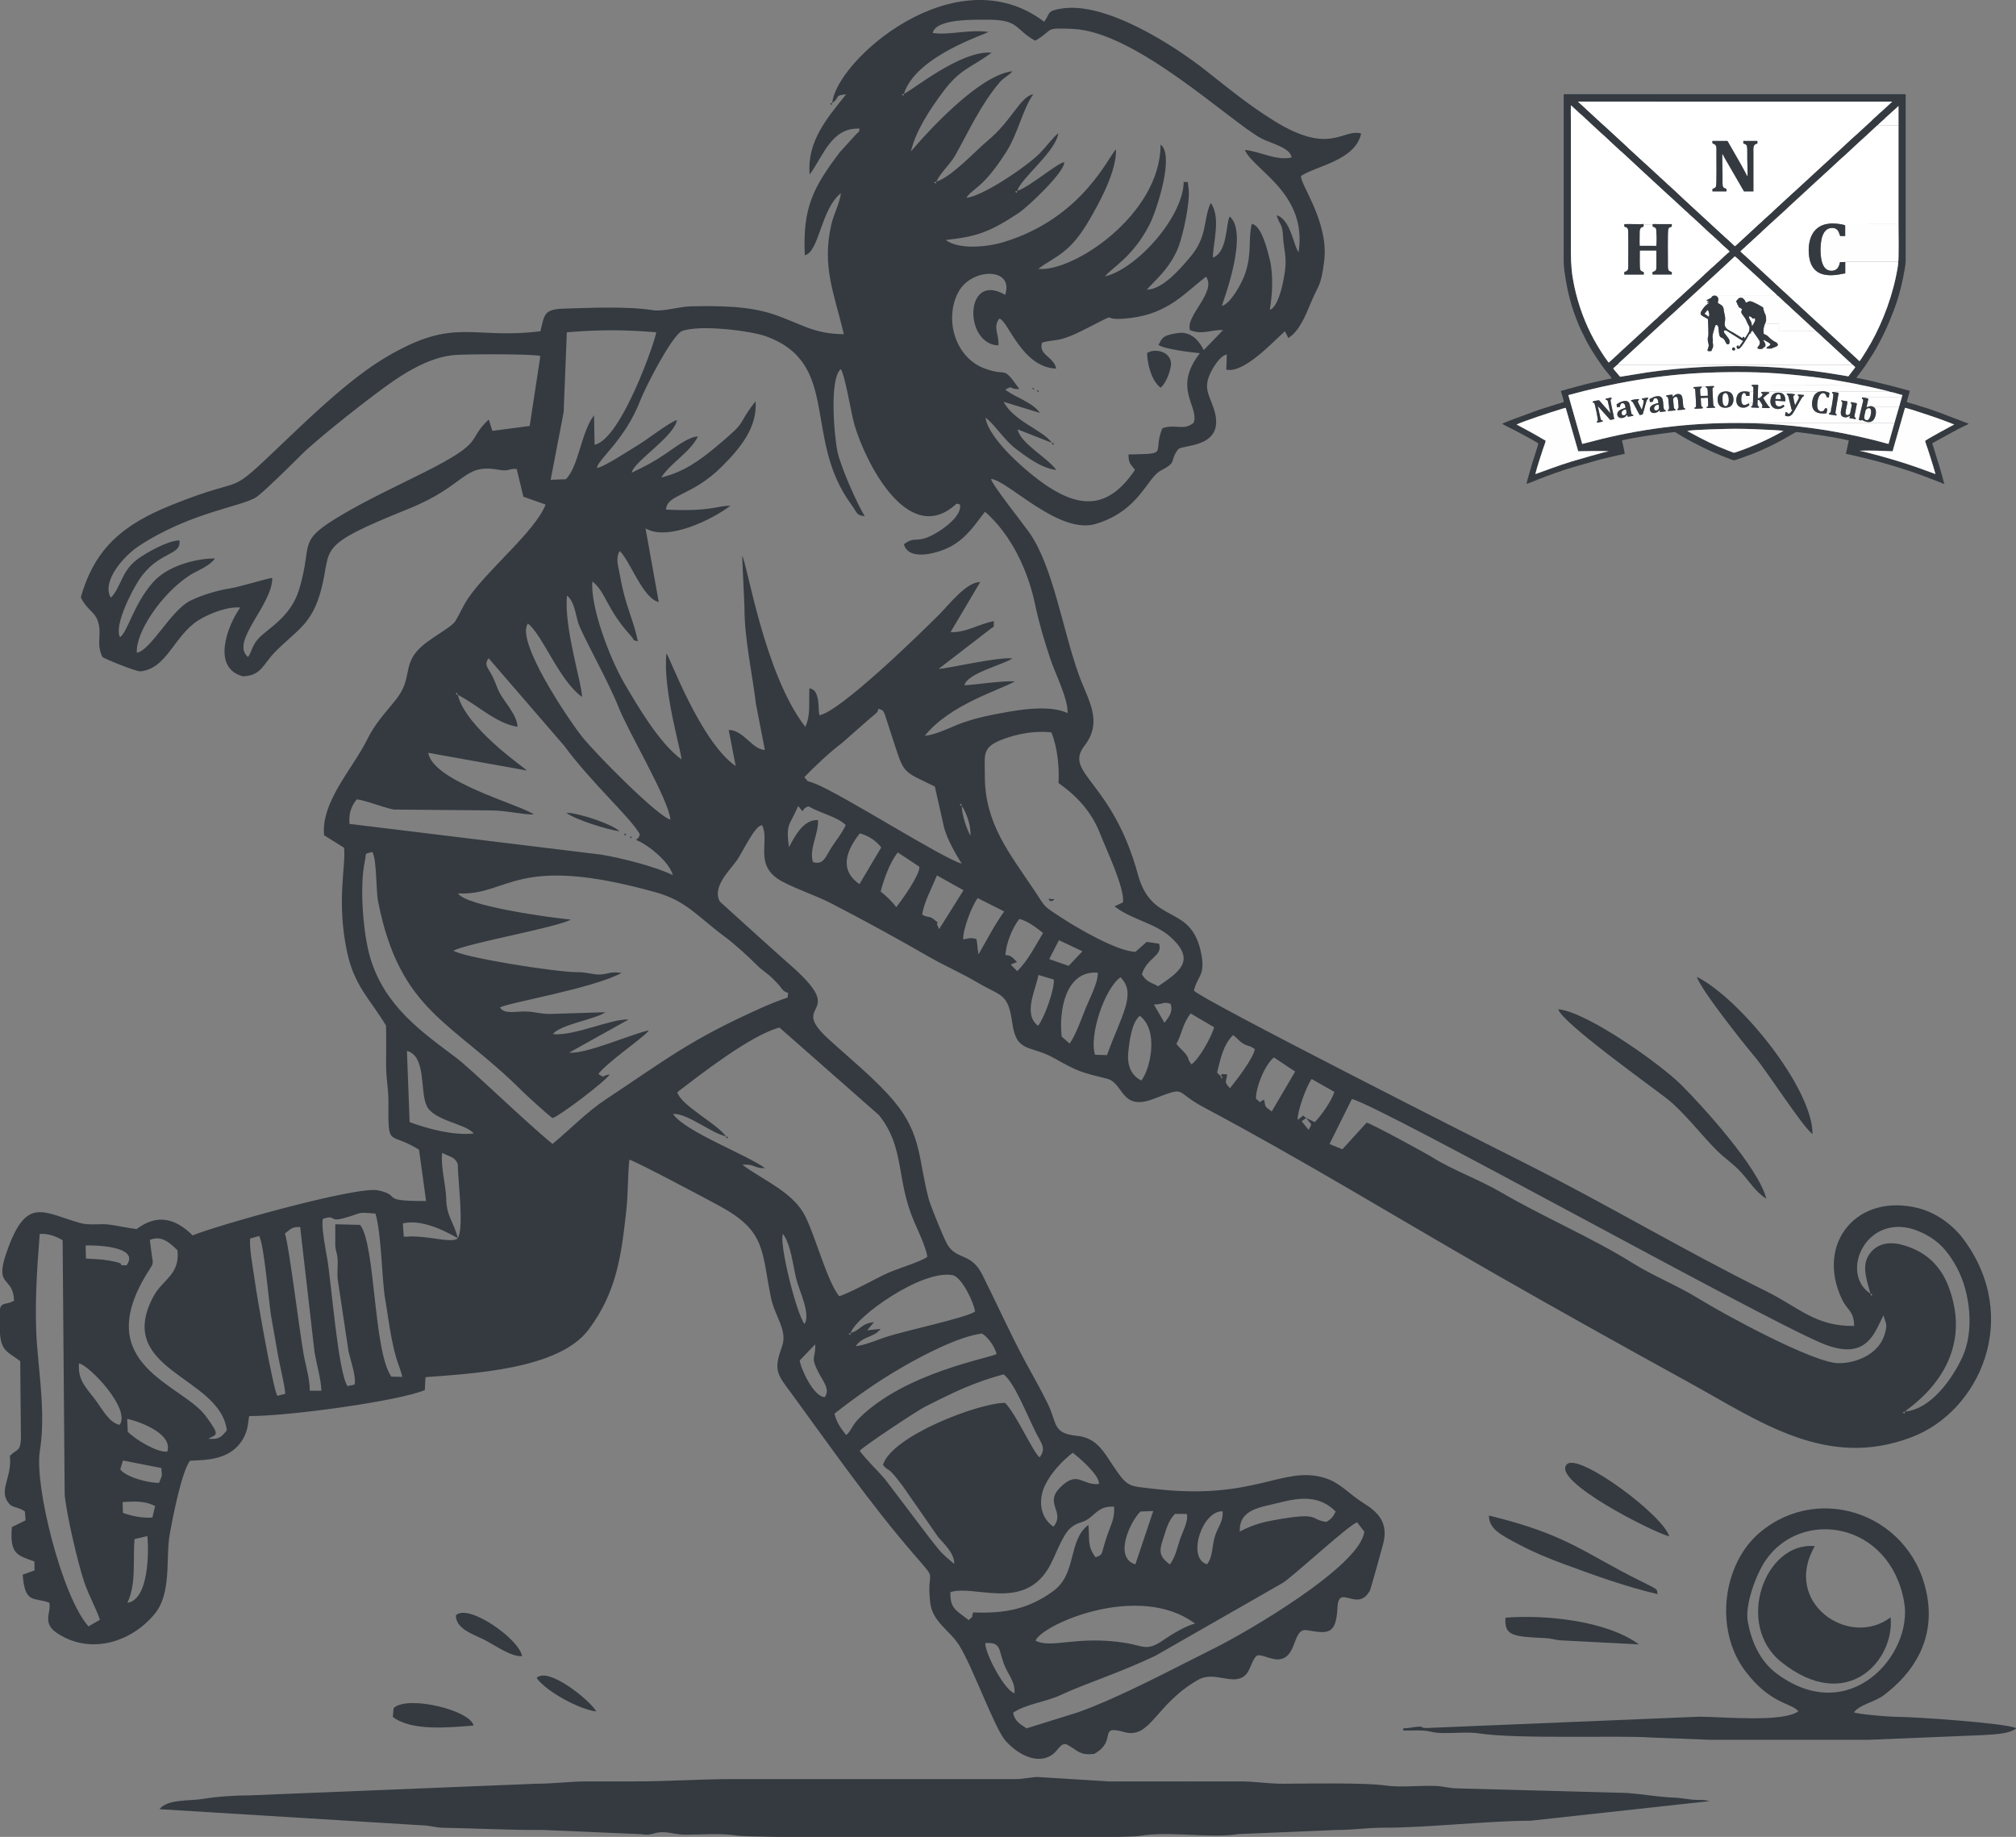 <?xml version="1.0" encoding="UTF-8"?>
<!DOCTYPE svg PUBLIC "-//W3C//DTD SVG 1.1//EN" "http://www.w3.org/Graphics/SVG/1.1/DTD/svg11.dtd">
<!-- Creator: CorelDRAW -->
<svg xmlns="http://www.w3.org/2000/svg" xml:space="preserve" width="29.738mm" height="27.096mm" version="1.1" style="shape-rendering:geometricPrecision; text-rendering:geometricPrecision; image-rendering:optimizeQuality; fill-rule:evenodd; clip-rule:evenodd"
viewBox="0 0 1308.31 1192.08"
 xmlns:xlink="http://www.w3.org/1999/xlink"
 xmlns:xodm="http://www.corel.com/coreldraw/odm/2003">
 <rect x="0" y="0" width="1308.31" height="1192.08" fill="#808080" stroke="none"/>
 <defs>
  <style type="text/css">
   <![CDATA[
    .fil1 {fill:#343A40}
    .fil3 {fill:#343A40}
    .fil2 {fill:#FEFEFE}
    .fil0 {fill:white}
   ]]>
  </style>
 </defs>
 <g id="Layer_x0020_1">
  <g id="_1450666697136">
   <path class="fil0" d="M1111.32 92.83l0 -1.36 9.66 0c0.1,0.12 0.11,0.14 0.22,0.28 0.09,0.11 0.17,0.24 0.24,0.35l1.24 2.18c3.16,5.66 6.62,11.3 9.68,17.11l1.59 3.05c0.03,-0.04 0.07,-0.15 0.07,-0.12 0.01,0.02 0.05,-0.09 0.07,-0.13 0.15,-0.48 -0.15,-10.95 -0.15,-11.53 -0.02,-1.99 0.04,-4.01 -0.02,-5.99 -0.07,-2.24 -0.44,-3.08 -2.54,-3.55l-0.01 -1.65 9.11 0 -0 1.69c-3,0.49 -2.58,2.93 -2.58,5.8l0 25.25 -6.08 -0 -12.39 -21.41c-0.27,-0.53 -0.55,-1.01 -0.85,-1.57l-0.86 -1.57c-0.14,0.39 0.14,11.01 0.14,12.55 0,2.13 -0.04,4.29 0,6.41 0.04,2.67 0.22,3.33 2.58,3.92l0 1.66 -9.09 -0.01 0 -1.55c0.8,-0.52 1.91,-0.35 2.35,-1.89 0.41,-1.45 0.21,-18.87 0.21,-21.65 0,-3.05 0.42,-4.96 -1.84,-5.75 -0.71,-0.25 -0.52,-0.26 -0.74,-0.52zm14.65 67.07c0.48,-0.54 1.06,-0.82 1.56,-1.37l12.75 -11.76c0.89,-1.02 2.25,-1.96 3.23,-2.9 0.33,-0.33 0.4,-0.49 0.76,-0.8l6.44 -5.83c0.36,-0.37 0.38,-0.47 0.77,-0.79l11.95 -11c0.27,-0.29 0.53,-0.48 0.84,-0.73l31.92 -29.38c0.6,-0.49 0.97,-0.97 1.54,-1.45l3.18 -2.95c1.48,-1.45 3.4,-2.94 4.89,-4.39l8.76 -8.06c0.32,-0.29 0.43,-0.51 0.76,-0.8l1.55 -1.44c0.59,-0.58 1.04,-0.78 1.66,-1.48 0.84,-0.95 2.34,-2.04 3.23,-2.9l6.37 -5.92 -204.22 -0.02c0.41,0.53 0.95,0.81 1.51,1.44l14.39 13.26c0.48,0.55 1.09,0.87 1.6,1.4l12.76 11.76c0.67,0.74 1.07,0.92 1.64,1.5 0.31,0.33 0.34,0.43 0.69,0.73l10.4 9.56c0.5,0.57 1.13,0.89 1.66,1.47l12.75 11.76c0.59,0.68 0.99,0.86 1.58,1.42l5.56 5.13c1.25,1.31 2.69,2.44 3.95,3.74l27.15 25.02c0.99,0.97 2.29,1.89 3.25,2.89l2.32 2.24c0.29,0.26 0.55,0.48 0.85,0.65z"/>
   <path class="fil1" d="M1094.95 279.64c3.84,-0.87 27.37,-1.4 31.15,-1.39 8.42,0.03 15.39,0.33 23.65,0.78 2.35,0.13 5.37,0.26 7.67,0.6 -9.66,5.43 -19.84,10.12 -31.35,14 -0.92,0.31 -1.31,0 -2.19,-0.32 -0.71,-0.26 -1.4,-0.5 -2.08,-0.77 -10,-3.89 -15.95,-6.96 -25.12,-11.93 -0.53,-0.29 -1.18,-0.72 -1.73,-0.98zm154.35 6.48c0.44,1.68 1.17,3.51 1.73,5.2 0.6,1.82 1.14,3.55 1.74,5.39 0.66,2 2.89,9.21 3.25,10.93l-5.87 -2.18c-10.22,-3.81 -20.01,-6.84 -30.59,-9.75 -1.49,-0.41 -12.41,-3.3 -12.85,-3.22 7,-0.29 14.53,0.07 21.52,0.35l8.07 -28.22c4.95,1.25 11.21,3.52 16.24,5.11 3.61,1.14 8.11,2.84 11.76,4.2 1.19,0.44 2.82,1.21 3.95,1.48l-9.61 5.23c-1.16,0.59 -8.88,4.96 -9.33,5.46zm-265.13 -10.65c4.99,-2.27 21.75,-7.81 27.73,-9.61 1.18,-0.36 3.02,-1.01 4.17,-1.21l8.11 28.2c3.54,-0.07 17.21,-0.35 19.88,0.08 -1.03,-0.25 -21.8,5.83 -24.4,6.63 -8.9,2.74 -14.91,5.17 -23.29,8.11 0.9,-3.89 3.56,-12 4.97,-16.31 0.38,-1.14 1.67,-4.43 1.74,-5.38 -1.53,-0.76 -3.15,-1.83 -4.63,-2.66 -1.59,-0.89 -3.17,-1.76 -4.73,-2.68l-9.56 -5.17zm221.04 -26.22c1.33,0.48 3.92,0.84 5.47,1.19 1.8,0.41 3.67,0.76 5.48,1.22 1.48,0.37 10.13,2.26 10.66,2.72 1.53,0 5.92,1.57 7.82,1.98l-0.38 1.24 -1.79 6.27 -2.96 10.26 -3.94 13.96c-1.72,-0.37 -3.53,-0.96 -5.26,-1.41 -1.74,-0.45 -3.44,-0.92 -5.21,-1.35 -27.34,-6.7 -52.58,-10.06 -81.02,-10.82 -32.5,-0.59 -63.92,2.75 -95.34,10.48l-11.93 3.07 -9.02 -31.69c28.82,-7.87 59.31,-13.33 90.5,-14.55 16.94,-0.66 34.03,-0.58 50.88,0.94 10.68,0.96 24.32,2.46 34.92,4.45l11.12 2.04zm-155.28 -12.86l0.51 -0.57c0.3,-0.33 0.26,-0.33 0.55,-0.59l28.51 -26.23c1.76,-1.54 4.49,-4.21 5.97,-5.43l30.88 -28.41c0.47,-0.53 0.7,-0.69 1.19,-1.09l8.24 -7.7c0.55,0.22 1.86,1.58 2.79,2.36 0.37,0.31 0.43,0.47 0.76,0.8l3.42 3.14c0.55,0.61 1.16,0.9 1.73,1.55l8.63 7.91c0.35,0.32 0.46,0.55 0.84,0.86l5.12 4.72c0.4,0.42 3.87,3.36 4.15,3.91 0.59,0.27 4.11,3.66 4.89,4.43l3.25 2.89c0.36,0.37 0.38,0.46 0.77,0.79l3.18 2.95c0.24,0.25 0.5,0.43 0.77,0.66l11.99 11.1c0.38,0.37 0.45,0.29 0.73,0.76 0.37,0.1 4.19,3.69 4.48,4.02l2.13 2c0.27,0.25 0.5,0.41 0.79,0.64l13.68 12.68c0.68,0.6 0.84,0.61 1.51,1.35l0.57 0.65c0.91,0.41 1.23,1.17 2.04,1.72 -0.26,0.51 -0.7,1.02 -1.09,1.54l-3.39 4.44 -8.73 -1.47c-34.53,-5.62 -69.18,-6.59 -104.03,-3.26 -6.03,0.58 -12.09,1.32 -18.06,2.19l-17.31 2.81 -1.19 -1.39c-0.59,-0.67 -3.02,-3.46 -3.3,-4.04l3.01 -2.68zm168.53 -155.05c0.3,-0.51 3.67,-3.47 4.31,-4.03 0.33,-0.29 0.44,-0.51 0.76,-0.8l8.52 -7.71 0 12.62 0 63.57c0.01,3 0.29,24.29 -0.22,25.23 0.22,1.33 -1.16,8.02 -1.52,9.7 -1.83,8.63 -4.62,17.44 -7.89,25.47 -3.15,7.72 -6.85,15.22 -11.23,22.26 -0.73,1.17 -1.42,2.27 -2.15,3.41 -0.71,1.12 -1.43,2.32 -2.25,3.31 -0.5,-0.26 -0.82,-0.77 -1.28,-1.15l-24.84 -22.91c-0.2,-0.21 -0.38,-0.34 -0.61,-0.53l-2.41 -2.16c-0.48,-0.41 -0.72,-0.78 -1.23,-1.19l-2.41 -2.16c-0.46,-0.4 -0.66,-0.72 -1.15,-1.12l-2.49 -2.23c-0.26,-0.24 -0.3,-0.35 -0.54,-0.59 -0.2,-0.21 -0.38,-0.34 -0.62,-0.53 -0.53,-0.44 -0.65,-0.52 -1.17,-1.1l-2.46 -2.24c-0.26,-0.21 -0.47,-0.37 -0.7,-0.59l-6.57 -6.11c-0.26,-0.21 -0.47,-0.37 -0.7,-0.59l-20.43 -18.91c-0.19,-0.2 -0.38,-0.34 -0.61,-0.53l-3.02 -2.82c-1.32,-1.3 -2.85,-2.42 -4.12,-3.8 0.55,-0.48 0.79,-0.64 1.38,-1.29 0.47,-0.5 0.99,-0.77 1.45,-1.27 0.95,-1.04 4.86,-4.34 5.55,-5.14l4.93 -4.48c0.27,-0.25 0.34,-0.4 0.61,-0.66 0.99,-0.96 2.23,-1.91 3.49,-3.21l11.86 -10.81c0.95,-0.81 1.81,-1.84 2.77,-2.64 1.69,-1.39 4.2,-3.98 5.58,-5.11l13.86 -12.79c0.58,-0.49 0.88,-0.67 1.43,-1.28l2.06 -1.93c0.26,-0.22 0.44,-0.36 0.71,-0.58l9.76 -9.05c0.43,-0.44 0.95,-0.74 1.39,-1.18l9.76 -9.05c1.37,-1.13 2.83,-2.67 4.19,-3.8l7.9 -7.34c0.21,-0.17 0.13,-0.11 0.34,-0.16zm-174.88 153.45c-1.61,-2.13 -3.15,-4.35 -4.52,-6.59 -1.52,-2.49 -3.01,-4.84 -4.47,-7.51 -6,-11.01 -10.22,-22.38 -12.93,-34.97 -1.62,-7.55 -2.19,-14.06 -2.19,-21.76l0.01 -83.81c0,-3.77 -0.2,-8.1 0.02,-11.81 0.67,0.48 0.98,0.96 1.61,1.48l3.26 3.01c0.93,0.97 2.28,1.86 3.23,2.9l11.23 10.43c0.97,0.95 2.27,1.87 3.25,2.89 1.26,1.3 2.7,2.43 3.95,3.74l5.64 5.2c0.31,0.27 0.55,0.45 0.87,0.71l8.9 8.21c1.06,0.88 2.1,2.09 3.16,2.97l17.72 16.34c1.46,1.43 3.41,2.97 4.88,4.4 0.34,0.33 0.4,0.49 0.76,0.8 0.32,0.27 0.56,0.43 0.87,0.71 0.33,0.3 0.43,0.51 0.76,0.8 0.28,0.25 0.49,0.4 0.79,0.65 1.06,0.88 2.1,2.09 3.16,2.96l2.49 2.22c0.32,0.28 0.39,0.44 0.69,0.73 0.91,0.89 2.45,2.01 3.32,2.96l4.81 4.45c0.61,0.5 0.99,1 1.62,1.51l3.16 2.97c0.33,0.27 0.55,0.43 0.87,0.71l5.64 5.19c0.34,0.33 0.4,0.49 0.77,0.8l1.62 1.51c0.85,0.76 3.44,2.9 3.94,3.74 -0.77,0.45 -6.38,5.66 -7.4,6.7 -0.41,0.42 -0.88,0.7 -1.32,1.11 -0.26,0.23 -0.29,0.34 -0.54,0.59 -0.96,0.99 -2.12,1.79 -3.1,2.75l-4.88 4.53c-0.5,0.4 -0.74,0.78 -1.23,1.19 -1.26,1.05 -2.59,2.48 -3.64,3.34l-8.05 7.35c-0.99,1.09 -4.84,4.32 -5.49,5.06l-10.42 9.55c-0.26,0.23 -0.29,0.34 -0.54,0.59 -1,1.03 -2.2,1.8 -3.17,2.82l-11.54 10.69c-1.3,1.06 -2.42,2.34 -3.72,3.41l-3.64 3.34c-1.3,1.06 -3.7,3.54 -4.87,4.53l-3.65 3.34c-0.48,0.4 -0.74,0.62 -1.26,1.09l-0.42 -0.49zm82.39 -74.9c-0.3,-0.17 -0.56,-0.4 -0.85,-0.65l-2.32 -2.24c-0.95,-1 -2.25,-1.92 -3.25,-2.89l-27.15 -25.02c-1.26,-1.3 -2.7,-2.43 -3.95,-3.74l-5.56 -5.13c-0.59,-0.55 -0.99,-0.74 -1.58,-1.42l-12.75 -11.76c-0.54,-0.59 -1.16,-0.9 -1.66,-1.47l-10.4 -9.56c-0.35,-0.29 -0.38,-0.4 -0.69,-0.73 -0.56,-0.58 -0.96,-0.76 -1.64,-1.5l-12.76 -11.76c-0.51,-0.54 -1.12,-0.86 -1.6,-1.4l-14.39 -13.26c-0.56,-0.64 -1.1,-0.91 -1.51,-1.44l204.22 0.02 -6.37 5.92c-0.89,0.86 -2.39,1.96 -3.23,2.9 -0.62,0.7 -1.06,0.9 -1.66,1.48l-1.55 1.44c-0.33,0.29 -0.44,0.51 -0.76,0.8l-8.76 8.06c-1.49,1.44 -3.41,2.94 -4.89,4.39l-3.18 2.95c-0.58,0.48 -0.94,0.96 -1.54,1.45l-31.92 29.38c-0.31,0.25 -0.57,0.44 -0.84,0.73l-11.95 11c-0.39,0.32 -0.41,0.42 -0.77,0.79l-6.44 5.83c-0.36,0.3 -0.43,0.47 -0.76,0.8 -0.98,0.95 -2.34,1.89 -3.23,2.9l-12.75 11.76c-0.51,0.55 -1.08,0.83 -1.56,1.37zm-111.18 9.9c0,3.8 0.76,8.26 1.36,11.89 1.53,9.16 3.83,17.8 7.23,26.27 0.95,2.38 1.86,4.69 3,6.98l3.37 6.74c0.19,0.4 0.37,0.66 0.56,1 0.22,0.38 0.37,0.71 0.6,1.11 0.45,0.74 0.83,1.47 1.25,2.17 2.9,4.82 6.03,9.48 9.4,13.98 0.56,0.75 4.28,5.09 4.44,5.68 -1.21,0.03 -7.17,1.48 -8.5,1.77 -6.89,1.5 -13.7,3.27 -20.48,5.18 -1.37,0.39 -2.77,0.86 -4.1,1.17 0.18,0.37 1.99,6.67 1.99,6.99 0,0.35 -4.74,1.6 -5.01,1.69 -5.12,1.73 -10.32,3.07 -15.33,5.05l-9.9 3.64c-2.2,0.81 -7.69,2.85 -9.82,3.87 0.32,0.44 8.04,4.23 8.89,4.65l4.46 2.38c1.27,0.64 10.17,5.57 10.17,5.8 0,0.51 -3.76,11.97 -4.04,12.92 -0.66,2.23 -1.24,4.28 -1.88,6.53 -0.29,1.04 -1.75,5.77 -1.77,6.78 1.39,-0.32 6.09,-2.34 7.5,-2.91 5.57,-2.24 17.54,-6.53 23.15,-8.06l16.2 -4.61c1.38,-0.4 2.68,-0.68 4.1,-1.03l8.44 -1.97c1.51,-0.34 2.9,-0.61 4.33,-0.94 -0.01,-0.71 -1.58,-8.13 -1.85,-8.69 8.89,-2.07 22.09,-3.94 31.26,-5.09 0.92,-0.11 1.9,-0.24 2.7,-0.32 0.66,-0.06 0.76,0.09 1.17,0.35 3.24,2.04 7.15,4.36 10.58,6.1l6.13 3.13c4.12,2.06 8.28,3.96 12.57,5.68l6.6 2.53c0.74,0.28 1.64,0.68 2.38,0.44 3.04,-0.96 5.94,-2.12 8.94,-3.19 4.58,-1.63 10.33,-4.15 14.83,-6.41 1.34,-0.67 2.79,-1.28 4.07,-2.06 0.7,-0.42 1.32,-0.67 2.06,-1.07l9.61 -5.5c1.17,-0.14 12.02,1.49 13.65,1.72 6.07,0.85 15.02,2.36 20.69,3.68 -0.05,0.57 -0.31,1.49 -0.44,2.13l-1.42 6.56c1.4,0.33 2.75,0.59 4.21,0.92 12.4,2.73 24.7,6.14 36.75,10.15 7.05,2.35 14.02,5.02 20.9,7.75 0.59,0.24 1.31,0.66 1.99,0.71l-1.83 -6.72c-0.33,-1.13 -0.62,-2.15 -0.95,-3.32l-5.05 -16.33 14.63 -8.03c1.09,-0.54 1.96,-0.99 3,-1.57 0.99,-0.55 2.05,-1.03 3.04,-1.52 0.9,-0.45 2.22,-0.89 3,-1.57l-19.62 -7.47c-3.37,-1.17 -6.71,-2.45 -10.15,-3.4 -1.65,-0.45 -3.52,-1.19 -5.19,-1.65 -1.25,-0.34 -4.22,-1.11 -5.24,-1.6 0.04,-0.51 0.32,-1.26 0.48,-1.8l1.52 -5.32c-1.09,-0.52 -2.84,-0.83 -4.08,-1.19l-8.54 -2.29c-2.81,-0.7 -19.6,-4.93 -22.01,-4.93 0.17,-0.72 2.3,-3.25 2.79,-3.91 0.99,-1.32 1.87,-2.54 2.8,-3.91l5.33 -8.21c5.32,-8.86 9.38,-17.7 13.11,-27.37 2.45,-6.33 4.75,-14.3 6.08,-21 0.36,-1.8 0.75,-3.78 1.06,-5.64 0.35,-2.1 0.75,-3.96 0.75,-6.09l0 -108.05 -221.94 0 0 108.61z"/>
   <path class="fil0" d="M1066.71 145.36c1.18,0.68 4.35,-0.08 5.71,0.35 0.15,-0.48 1.98,-0.27 2.94,-0.27l9.55 0 0.04 1.41c-0.53,0.79 -1.87,0.29 -2.33,1.96 -0.42,1.54 -0.21,18.81 -0.21,21.7 0,1.18 -0.09,3.11 0.18,4.2 0.23,0.94 0.88,1.34 1.64,1.61 0.85,0.29 0.73,0.03 0.68,1.83l-12.45 0 -0.04 -1.58c2.73,-1.06 2.52,-0.99 2.52,-5.77 0,-2.75 0,-5.5 0,-8.25l-10.77 0c0,1.76 -0.17,10.92 0.22,12.24 0.3,1 0.77,1.19 1.61,1.5 0.94,0.34 0.75,0.26 0.75,1.87l-12.62 -0 0.01 -1.62c2.87,-0.94 2.55,-1.7 2.55,-6.03 0,-2.87 0.17,-19.96 -0.16,-21.53 -0.29,-1.33 -1.19,-1.5 -2.4,-1.94l0.01 -1.58c2.86,-0.19 10.86,0.22 12.57,-0.1zm-22.71 89.93c0.51,-0.47 0.78,-0.69 1.26,-1.09l3.65 -3.34c1.17,-0.99 3.57,-3.48 4.87,-4.53l3.64 -3.34c1.31,-1.06 2.42,-2.34 3.72,-3.41l11.54 -10.69c0.98,-1.02 2.17,-1.79 3.17,-2.82 0.24,-0.25 0.28,-0.36 0.54,-0.59l10.42 -9.55c0.65,-0.74 4.49,-3.97 5.49,-5.06l8.05 -7.35c1.06,-0.87 2.38,-2.3 3.64,-3.34 0.49,-0.4 0.73,-0.78 1.23,-1.19l4.88 -4.53c0.98,-0.96 2.13,-1.76 3.1,-2.75 0.24,-0.25 0.28,-0.36 0.54,-0.59 0.44,-0.41 0.92,-0.69 1.32,-1.11 1.02,-1.04 6.63,-6.25 7.4,-6.7 -0.49,-0.84 -3.08,-2.98 -3.94,-3.74l-1.62 -1.51c-0.37,-0.31 -0.43,-0.47 -0.77,-0.8l-5.64 -5.19c-0.32,-0.28 -0.54,-0.44 -0.87,-0.71l-3.16 -2.97c-0.62,-0.51 -1.01,-1.01 -1.62,-1.51l-4.81 -4.45c-0.87,-0.95 -2.41,-2.07 -3.32,-2.96 -0.3,-0.29 -0.37,-0.45 -0.69,-0.73l-2.49 -2.22c-1.06,-0.87 -2.1,-2.09 -3.16,-2.96 -0.29,-0.24 -0.51,-0.4 -0.79,-0.65 -0.33,-0.29 -0.43,-0.5 -0.76,-0.8 -0.3,-0.28 -0.55,-0.44 -0.87,-0.71 -0.36,-0.31 -0.42,-0.47 -0.76,-0.8 -1.47,-1.43 -3.42,-2.96 -4.88,-4.4l-17.72 -16.34c-1.06,-0.88 -2.1,-2.09 -3.16,-2.97l-8.9 -8.21c-0.32,-0.26 -0.56,-0.44 -0.87,-0.71l-5.64 -5.2c-1.25,-1.3 -2.69,-2.44 -3.95,-3.74 -0.99,-1.02 -2.28,-1.94 -3.25,-2.89l-11.23 -10.43c-0.95,-1.04 -2.3,-1.93 -3.23,-2.9l-3.26 -3.01c-0.63,-0.52 -0.94,-1.01 -1.61,-1.48 -0.22,3.7 -0.02,8.03 -0.02,11.81l-0.01 83.81c0,7.7 0.57,14.21 2.19,21.76 2.71,12.6 6.92,23.96 12.93,34.97 1.46,2.68 2.95,5.03 4.47,7.51 1.37,2.24 2.91,4.46 4.52,6.59l0.42 0.49z"/>
   <path class="fil0" d="M1231.83 170.23c0.02,-0.36 -0.14,-0.2 0.04,-0.42l-34.21 0 0 5.84c0,0.6 0.12,1.35 -0.21,1.79 -0.88,0 -2.83,0.51 -3.88,0.68 -9.4,1.51 -17.72,-0.05 -19.45,-11.3 -0.81,-5.3 -0.22,-11.08 2.22,-15.19 1.1,-1.86 2.59,-3.39 4.46,-4.53 2.16,-1.31 4.03,-1.67 6.88,-2.02 0.65,-0.42 2.14,-0.21 2.79,-0.12l41.58 0.04 0 -63.57c-1.2,0 -2.41,-0.01 -3.61,0 -1.16,0 -1.98,-0.15 -3.28,-0.15l-5.13 0c-0.85,0 -0.95,-0.11 -1.58,0.07 -0.21,0.05 -0.13,-0 -0.34,0.16l-7.9 7.34c-1.36,1.13 -2.82,2.67 -4.19,3.8l-9.76 9.05c-0.44,0.44 -0.96,0.73 -1.39,1.18l-9.76 9.05c-0.27,0.22 -0.45,0.36 -0.71,0.58l-2.06 1.93c-0.55,0.62 -0.84,0.79 -1.43,1.28l-13.86 12.79c-1.38,1.13 -3.9,3.71 -5.58,5.11 -0.96,0.8 -1.82,1.83 -2.77,2.64l-11.86 10.81c-1.26,1.29 -2.5,2.24 -3.49,3.21 -0.27,0.26 -0.34,0.41 -0.61,0.66l-4.93 4.48c-0.7,0.8 -4.6,4.1 -5.55,5.14 -0.46,0.5 -0.98,0.77 -1.45,1.27 -0.59,0.65 -0.84,0.81 -1.38,1.29 1.27,1.39 2.81,2.5 4.12,3.8l3.02 2.82c0.23,0.19 0.42,0.33 0.61,0.53l20.43 18.91c0.23,0.22 0.45,0.38 0.7,0.59l6.57 6.11c0.23,0.22 0.45,0.38 0.7,0.59l2.46 2.24c0.53,0.58 0.65,0.67 1.17,1.1 0.23,0.19 0.41,0.32 0.62,0.53 0.23,0.25 0.28,0.36 0.54,0.59l2.49 2.23c0.49,0.4 0.7,0.73 1.15,1.12l2.41 2.16c0.51,0.41 0.75,0.78 1.23,1.19l2.41 2.16c0.23,0.19 0.41,0.32 0.61,0.53l24.84 22.91c0.45,0.37 0.78,0.89 1.28,1.15 0.81,-0.99 1.54,-2.2 2.25,-3.31 0.73,-1.14 1.43,-2.24 2.15,-3.41 4.38,-7.04 8.08,-14.54 11.23,-22.26 3.27,-8.03 6.06,-16.84 7.89,-25.47 0.36,-1.68 1.74,-8.37 1.52,-9.7z"/>
   <path class="fil0" d="M1049.11 262.46c1.64,-1.32 6.46,-3.73 8.06,-1.04 0.81,1.36 0.99,5.24 1.52,6.89 0.48,1.48 1.17,0 1.28,1.43 -0.51,0.28 -3.16,0.74 -3.77,0.63l-0.23 -1.21c-0.79,0.62 -1.23,1.82 -3.2,2.09 -3.43,0.47 -4.45,-3.4 -1.44,-5.15 1.7,-0.99 2.99,-1.08 3.56,-1.49 -0.15,-1.25 -0.47,-2.75 -1.54,-2.93 -1.63,-0.28 -1.9,1.04 -2.04,2.35l-1.97 0.31 -0.24 -1.87zm155.26 8.81l-0.18 0.74 -3.99 -0.68 0.35 -1.48c-1.32,0.55 -2.12,1.34 -3.98,0.84 -3.12,-0.84 -1.73,-4.47 -1.25,-7.13 0.11,-0.57 0.36,-1.54 0.32,-2.09 -0.1,-1.28 -0.81,-0.26 -0.66,-1.69l3.93 0.74c0.07,0.84 -0.66,3.85 -0.86,4.9 -0.26,1.34 -1.03,3.98 0.89,3.98 0.84,0 1.51,-0.65 1.74,-1.2l0.96 -4.75c0.35,-1.99 -0.69,-1.14 -0.61,-2.27 0.4,-0.29 -0.11,-0.17 0.6,-0.15l1.44 0.29c1.85,0.36 2.01,0.18 1.9,1.02l-0.38 1.92c-0.15,0.84 -0.32,1.66 -0.48,2.49 -0.57,2.94 -1.17,3.86 0.26,4.52zm-46.31 -7.66c-3.72,3.84 -10.96,1.5 -8.73,-5.57 0.7,-2.22 2.78,-3.64 5.73,-3.16 2.92,0.47 3.61,2.5 3.55,5.57l-6.56 -0.43c-0.04,1.56 0.19,3.01 1.47,3.54 1.65,0.67 2.83,-0.24 3.8,-0.88l0.73 0.93zm-39.46 -9.46c3.48,-0.63 5.8,0.77 6.25,3.88 0.48,3.32 -0.85,5.92 -3.74,6.44 -3.52,0.62 -5.79,-0.74 -6.31,-3.85 -0.57,-3.48 0.85,-5.93 3.79,-6.47zm-53.11 4.61c0.17,-0.12 -0.08,-0.01 0.33,-0.17l1.69 -0.27c0.66,-0.1 1.32,-0.24 1.99,-0.26 0.18,1.21 0.04,0.45 -0.55,1.27 -0.44,0.61 -1.12,3.26 -1.34,4.07 -0.52,1.83 -0.99,3.77 -1.58,5.52 -0.17,0.19 -1.65,0.35 -1.99,0.37l-3.92 -7.42c-1.27,-2.41 -1.55,-0.66 -1.62,-2.12 0.54,-0.27 4.64,-0.89 5.07,-0.74 0.28,0.82 -0.01,0.59 -0.61,0.99 -0.15,1.11 0.67,2.29 1.13,3.19 0.47,0.92 0.92,1.94 1.41,2.71 0.31,-1.42 1.46,-4.91 1.1,-5.94 -0.37,-1.06 -0.9,0.05 -1.11,-1.2zm-23.48 0.14c0.4,-0.33 1.35,-0.42 1.9,-0.53 0.37,-0.07 0.71,-0.15 1.07,-0.22 0.31,-0.06 0.66,-0.11 0.92,0.04 0.18,1.19 -1.14,0.11 -0.48,3.17 0.26,1.18 0.46,2.37 0.72,3.54 0.51,2.31 1.06,4.83 1.46,7.14l-2.6 0.47c-0.26,-0.27 -0.32,-0.38 -0.58,-0.64l-7.5 -8.38 1.76 8c0.5,2.09 1.17,0.68 1.52,1.81 -0.04,0.42 -1.28,0.53 -1.84,0.64 -0.64,0.13 -1.37,0.4 -1.98,0.29 -0.22,-1.04 0.12,-0.5 0.63,-1.21 0.16,-0.37 -1.81,-11.02 -2.46,-11.5 -0.73,-0.53 -0.92,0.17 -0.99,-0.9 0.64,-0.32 3.39,-0.85 4.2,-0.88 0.32,0.6 0.44,0.59 0.92,1.08l6.48 7.42 -1.72 -7.77c-0.18,-0.59 -0.2,-0.66 -0.69,-0.85 -0.79,-0.3 -0.55,0.24 -0.72,-0.71zm28.46 0.09c1.31,-0.52 2.12,-1.25 3.88,-1.66 6.47,-1.55 4.34,5.17 5.51,8.2 0.44,1.13 1.35,0.17 1.11,1.43l-3.76 0.44 -0.08 -1.28c-0.49,0.12 -0.2,0.39 -1.3,1.12 -2.01,1.32 -4.55,1.06 -5.07,-1.04 -0.74,-2.97 2.96,-4.16 5.46,-4.59 -0.12,-1.24 -0.28,-2.92 -1.45,-3.14 -1.72,-0.32 -1.83,0.95 -2.14,2.27l-1.94 0.15 -0.22 -1.89zm14.95 -1.45c0.54,-0.12 1.43,-1.64 3.19,-1.81 1.72,-0.17 2.68,0.51 3.08,1.96 0.49,1.76 0.49,5.89 0.87,6.68 0.47,1.01 1,-0.03 1.03,1.36 -0.54,0.06 -4.52,0.58 -5.02,0.3 -0.06,-1.14 0.07,-0.24 0.6,-1.01 0.41,-0.61 -0.01,-3.13 -0.08,-3.89 -0.13,-1.47 -0.08,-4.04 -1.95,-3.55 -0.67,0.18 -1.29,0.85 -1.36,1.62l0.47 5.21c0.29,1.6 1,0.42 1.15,1.76 -0.55,0.35 -4.64,0.59 -5,0.54 -0.11,-1.38 0.91,-0.29 0.77,-2.39 -0.06,-0.94 -0.18,-1.9 -0.26,-2.84 -0.11,-1.13 -0.11,-3.48 -0.8,-3.9 -0.76,-0.46 -0.69,0.17 -0.83,-0.81 0.56,-0.44 3.5,-0.6 4.16,-0.64l-0.01 1.42zm76.4 10.43c0.61,-0.62 0.89,-1.21 1.39,-1.94 -0.82,-0.49 -0.44,0.11 -1.09,-2.53l-1.41 -5.71c-0.11,-0.42 -0.26,-1.02 -0.53,-1.32 -0.58,-0.64 -0.66,0.04 -0.57,-1.11 0.81,-0 4.64,0.27 5.17,0.56 -0.06,1.14 -0.27,0.25 -0.98,1.04 -0.17,0.88 0.83,5.35 1.18,6.08 0.25,-0.72 1.3,-2.54 1.72,-3.29 1.79,-3.2 -0.03,-2.39 -0.04,-3.55l0.24 -0.11c1.01,-0.29 -0.77,0.07 0.26,-0.06l3.55 0.32c-0.02,1.03 -0.01,0.58 -0.7,1.02 -0.99,0.63 -5.35,9.56 -6.83,11.26 -1.01,1.17 -1.83,1.69 -3.43,1.53l-1.16 -0.35c-0.02,-0.05 -0.07,-0.04 -0.12,-0.07l0.22 -2.29 1.16 0.29c0.02,0.03 0.04,0.07 0.06,0.1 0.22,0.37 0.23,0.55 0.7,0.62 0.57,0.09 0.94,-0.22 1.2,-0.49zm-57.67 -17.06l0.28 -0.02c0.05,0 0.08,0 0.14,0 0.8,0 1.37,0.13 2.3,-0.03 0.76,-0.23 3.1,-0.25 4.21,-0.3 0.15,-0.01 0.5,-0.04 0.63,-0.03l0.61 0.11c0.06,1.03 0.18,0.4 -0.4,0.78 -0.37,0.24 -0.36,0.11 -0.5,0.52 -0.16,0.47 -0.06,1.46 -0.03,1.98 0.08,1.34 0.13,2.66 0.21,3.99 0.07,1.32 0.14,2.64 0.2,3.96 0.15,3.22 1.32,0.9 1.18,2.72l-5.39 0.22c-0.04,-1.44 0.33,-0.32 0.85,-1.19 0.32,-0.55 -0.03,-4.77 -0.11,-5.51l-4.61 0.22c0.06,1.29 0.12,2.57 0.21,3.87 0.18,2.74 1.26,1.37 1.21,2.7 -0.72,0.31 -4.36,0.33 -5.42,0.38 -0.02,-1.53 0.49,-0.38 0.88,-1.35 0.27,-0.66 -0.3,-8.37 -0.35,-9.65 -0.15,-3.64 -1.11,-1.26 -1.28,-2.92 0.15,-0.1 0.08,-0.07 0.35,-0.15 0.32,-0.1 -0.03,-0.01 0.24,-0.05 0.05,-0.01 0.54,-0.02 0.62,-0.02 0.47,-0.02 0.95,-0.05 1.42,-0.08 0.85,-0.05 1.73,-0.07 2.56,-0.14zm29.93 23.63c0.23,-0.19 77.48,-0.09 92.51,-0.09 1.28,0 2.37,0.21 2.92,-0.29l2.96 -10.26c-2.77,0 -5.53,0 -8.3,0l-7.28 -0.03c-0.36,0.01 -0.82,0.15 -0.94,0.35 2.62,1.54 1.2,7.26 -0.55,8.73 -2.74,2.31 -6.5,-0.23 -6.84,-0.3 -0.59,-0.13 -0.48,0.27 -1.18,0.18 -0.28,-0.03 -0.72,-0.27 -1.08,-0.35 0.3,-2.03 1.83,-8.2 2.47,-10.85 0.32,-1.34 0.81,-2.46 -0.49,-2.93l0.05 -0.7c0.26,-0.2 0.79,-0.15 0.79,-0.15 0.22,0.01 0.49,0.06 0.77,0.06l21.25 -0c1.26,0 2.49,0.2 3.11,-0.28l0.38 -1.24c-1.9,-0.41 -6.29,-1.98 -7.82,-1.98 -0.6,-0.03 -0.26,-0.21 -2.22,-0.2l-33.5 0c-0.17,0.24 -0.57,-0.35 0,0.39l2.12 0.35 -1.87 11.34c-0.08,0.51 -0.29,1.46 -0.14,1.95 0.22,0.74 0.78,0.43 0.65,1.18 -0.18,0.33 0.2,0.34 -1.34,0.06 -0.41,-0.08 -0.81,-0.13 -1.21,-0.19 -0.74,-0.12 -1.95,-0.17 -2.47,-0.53 0.09,-1.22 0.59,-0.14 1.14,-1.27 0.29,-0.59 0.38,-1.45 0.35,-2.1l-0.07 -0.62c-0.43,0 -0.85,-0 -1.28,-0.01 -1.28,-0.04 -1.11,0.13 -1.26,0.39 0.13,0.59 -0.17,2.49 -0.39,3.1 -1.88,0.23 -4.59,0.15 -6.21,-0.6 -3.89,-1.78 -3.56,-6.59 -2.32,-9.78 0.96,-2.48 2.25,-2.79 3.2,-3.53 -0.11,-0.43 -0.09,-0.28 -0.84,-0.28 -5.05,0.02 -33.38,-0.15 -34.81,0.02l-0.56 0.13c1.12,0 0.92,-0.02 1.28,0.25 0.94,0.07 2.7,-0.06 3.19,0.32 -0.11,0.78 -0.36,0.54 -1.02,0.89l-3.02 2.53c0.18,0.44 3.02,5.09 3.83,5.71 0.43,0.33 0.42,0.17 0.41,0.88 -0.86,0.17 -3.97,-0.05 -5,-0.13 -0.39,-1.38 1.28,-0.25 -0.44,-2.99 -0.32,-0.51 -0.58,-0.91 -0.88,-1.4 -0.39,-0.63 -0.47,-0.73 -1.48,-0.77 -0.04,1.22 -0.4,3.51 0.29,4.1 0.66,0.56 0.61,-0.2 0.55,0.88 -0.51,0.28 -1.83,0.08 -2.42,0.06 -0.82,-0.03 -1.94,0.07 -2.63,-0.2 -0.07,-1.61 0.97,0.55 1.11,-2.85 -0.54,0 -1.08,0 -1.62,-0.01 -0.62,-0.01 -1.1,-0.19 -1.19,0.32l0.64 0.97c-0.5,0.48 -0.42,0.48 -1.01,0.87 -1.31,0.85 -2.57,1.16 -4.22,0.81 -4.34,-0.91 -3.92,-7.03 -1.88,-9.05 1.41,-1.39 3.24,-1.54 5.67,-1.28l3.87 -0.04c0.05,-1.95 0.35,-2.86 -0.6,-3.41 -0.61,-0.36 -0.45,0.25 -0.44,-0.73l0.59 -0.16c0.14,-0.02 0.42,-0 0.57,-0.01l0.43 -0.18c0.05,-0.01 0.08,-0.01 0.13,-0.02 0.65,-0.08 -0.07,-0.01 0.49,0.05 0.33,0.04 0.6,0.04 0.94,0.04 7.55,-0.03 64.21,0.19 64.87,-0.07l0.28 -0.18c0.04,-0.08 0.11,-0.06 0.14,-0.11l-11.12 -2.04c-10.61,-1.99 -24.24,-3.49 -34.92,-4.45 -16.85,-1.51 -33.94,-1.6 -50.88,-0.94 -31.18,1.21 -61.68,6.68 -90.5,14.55l9.02 31.69 11.93 -3.07c31.42,-7.73 62.84,-11.07 95.34,-10.48z"/>
   <path class="fil0" d="M1125.89 227.2c-1.43,0.73 -2.29,-0.47 -1.61,-1.35 0.57,-0.74 2.09,-0.49 1.61,1.35zm-75.96 9.19c-0.45,0.78 -0.13,0.13 0.06,0.4l149.81 0c1.22,0 1.97,0.22 2.19,-0.26l-0.57 -0.65c-0.67,-0.74 -0.83,-0.75 -1.51,-1.35l-13.68 -12.68c-0.29,-0.23 -0.51,-0.39 -0.79,-0.64l-2.13 -2c-0.29,-0.33 -4.11,-3.92 -4.48,-4.02 -0.97,-0.51 -4.78,-0.22 -6.12,-0.22l-15.39 0c-3.55,0 -2.85,1.07 -2.85,-4.99l-6.99 0c-1.43,0 -1.45,-0.21 -2.12,0.29 -0.21,0.33 -0.69,2.19 -0.78,2.75 -0.25,1.55 -0.11,2.24 0.04,3.71 0.77,0.28 1.48,0.57 2.19,1.06 1.08,0.74 1.04,1.24 3.51,3.05 2.7,1.98 1.29,0.23 2.82,1.75 0.36,0.36 1.27,1.12 0.03,2.06 -0.26,0.2 -0.8,0.41 -1.17,0.54 -1.36,0.45 -1.9,0.88 -2.32,0.97 -0.67,0.14 -2.6,0.12 -3.2,-0.01 -0.09,-1.51 1.5,-0.8 2.6,-2.79 -0.81,-0.71 -1.05,-0.96 -2.24,-1.58 -0.79,-0.41 -1.73,-1.07 -2.55,-1.32 0.44,1.21 0.67,1.24 1.08,2.09 0.35,0.73 0.66,1.93 0.02,2.44 -0.33,0.26 -0.52,0.22 -0.93,0.64 -0.26,0.25 -0.48,0.6 -0.97,0.75 -0.94,0.29 -2.36,0.16 -2.94,-0.41 0.03,-1.08 1.21,-1.45 1.52,-2.97 0.23,-1.13 0.02,-1.48 -1.07,-3.21l-3.75 -5.35c-0.94,1.12 0.46,0.28 -1.03,0.98l0.08 1.02c-1.1,-0.11 -0.72,-0.06 -2.18,2.42 -1.07,1.82 -3.51,5.83 -5.01,7.12 -0.6,0.52 -1.07,0.41 -1.78,0.22 -0.4,-1.07 -0.56,-1.98 0.88,-1.98 0.15,0.46 0.07,0.54 0.34,0.87l2.75 -3.81c-0.55,-0.33 -1.03,-0.52 -1.59,-0.88l-7.44 -4.68c-0.6,-0.36 -2.44,-1.86 -3.19,-1.23 -0.2,0.19 -0.12,-0.25 -0.24,0.52 -0.2,1.27 0.8,1.49 2.2,3.65 0.37,0.57 1.06,1.28 1.26,2.01 0.26,0.9 0.28,2.23 -0.41,2.69 -1.71,0.51 -1.82,-1.31 -2.61,-2.53 -1.3,-2.03 -1.89,-1.15 -2.94,-2.34 -1.07,-1.22 -0.74,-4.76 -1.31,-6.66 -0.22,-0.75 -1.54,-1.66 -1.98,-0.07 -0.63,2.31 -1.82,5.19 -1.64,7.23 0.09,0.99 0.29,1.16 0.17,2.27 -0.22,2.03 0.71,2.95 -0.17,4.68l-0.77 1.81c-0.55,0.24 -1.74,0.23 -2.35,-0.03 -0.58,-0.86 0.99,-2.2 0.56,-4.32 -0.33,-1.56 -0.91,-3.15 -0.33,-4.76 0.52,-1.44 -0.05,-8.46 -0.03,-10.65 0.02,-1.53 -0.74,-1.13 -2.85,-2.46 -1.17,-0.73 -2.7,-1.42 -1.6,-3.35 1.24,-2.16 2.45,-3.75 4.45,-5.11 0.41,-0.28 0.55,-0.22 0.62,-0.73 -0.65,0.09 -0.67,0.31 -1.17,0.16 0.02,-0.49 0.69,-0.63 1.14,-1.15l-1.6 -0.07c0.36,-1.17 2.07,-1.18 2.96,-1.96 0.59,-0.52 0.73,-1.96 3.44,-1.28l39.32 -0.01c0.19,-0.28 0.51,0.38 0.06,-0.41 -0.29,-0.55 -3.75,-3.49 -4.15,-3.91l-5.12 -4.72c-0.37,-0.31 -0.48,-0.54 -0.84,-0.86l-8.63 -7.91c-0.57,-0.66 -1.17,-0.95 -1.73,-1.55l-3.42 -3.14c-0.33,-0.33 -0.4,-0.49 -0.76,-0.8 -0.93,-0.79 -2.25,-2.15 -2.79,-2.36l-8.24 7.7c-0.5,0.4 -0.73,0.56 -1.19,1.09l-30.88 28.41c-1.49,1.21 -4.21,3.89 -5.97,5.43l-28.51 26.23c-0.29,0.26 -0.26,0.26 -0.55,0.59l-0.51 0.57z"/>
   <path class="fil2" d="M1187.68 145.08c2.89,-0.1 4.95,0.05 7.73,0.6 0.37,0.07 1.93,0.3 2.05,0.75l0 6.74 -3.22 -0c-0.6,-1.04 -0.75,-3.81 -3.16,-4.86 -2.08,-0.91 -4.87,-0.09 -6.02,1.06 -0.76,0.75 -1.2,1.25 -1.71,2.27 -0.45,0.92 -0.81,1.82 -1.08,2.9 -1.32,5.41 -1.41,16.37 2.55,19.84 1.48,1.3 4.08,1.85 6.25,0.8 1.82,-0.88 2.49,-2.67 3.05,-5.09l3.35 -0.04 -0.01 7.39c0.33,-0.44 0.22,-1.19 0.21,-1.79l0 -5.84 34.21 0c-0.18,0.22 -0.02,0.06 -0.04,0.42 0.52,-0.93 0.23,-22.23 0.22,-25.23l-41.58 -0.04c-0.65,-0.09 -2.14,-0.3 -2.79,0.12z"/>
   <path class="fil2" d="M1249.3 286.12c0.45,-0.5 8.17,-4.87 9.33,-5.46l9.61 -5.23c-1.13,-0.27 -2.76,-1.04 -3.95,-1.48 -3.66,-1.36 -8.15,-3.06 -11.76,-4.2 -5.03,-1.59 -11.29,-3.87 -16.24,-5.11l-8.07 28.22c-6.99,-0.29 -14.52,-0.64 -21.52,-0.35 0.44,-0.08 11.36,2.8 12.85,3.22 10.58,2.91 20.37,5.94 30.59,9.75l5.87 2.18c-0.36,-1.72 -2.59,-8.93 -3.25,-10.93 -0.6,-1.84 -1.14,-3.57 -1.74,-5.39 -0.57,-1.69 -1.29,-3.53 -1.73,-5.2z"/>
   <path class="fil2" d="M993.74 280.64c1.56,0.92 3.14,1.79 4.73,2.68 1.48,0.84 3.11,1.9 4.63,2.66 -0.07,0.94 -1.36,4.23 -1.74,5.38 -1.41,4.31 -4.07,12.42 -4.97,16.31 8.38,-2.94 14.39,-5.37 23.29,-8.11 2.6,-0.8 23.37,-6.88 24.4,-6.63 -2.67,-0.43 -16.34,-0.15 -19.88,-0.08l-8.11 -28.2c-1.15,0.2 -2.99,0.85 -4.17,1.21 -5.99,1.8 -22.74,7.34 -27.73,9.61l9.56 5.17z"/>
   <path class="fil2" d="M1113.87 192.05c2.08,1.93 1.03,2.01 1,4.66 4.31,2.15 3.42,3.05 4.01,5.83 0.32,1.51 0.66,2.7 0.71,4.32 0.04,1.45 -0.57,3.24 -0.26,4.36 0.67,2.45 3.22,3.39 5.3,4.54l6.19 3.77c0.13,-0.18 0.13,-1.11 0.78,-0.9 0.34,0.11 0.55,0.64 0.74,1.03 0.84,-1.33 1.81,-2.81 2.61,-4.23 0.42,-0.74 0.46,-2.37 0.42,-2.99 -0.04,-0.55 -0.92,-1.83 -1.18,-2.38 -0.92,-1.95 -1.16,-3 -2.41,-4.58 -2.68,-3.4 -1.53,-2.88 -1.27,-4.87 -0.56,-0.32 -0.62,-0.43 -0.99,-0.7 -0.55,-0.41 -0.62,-0.26 -1.21,-0.5 -0.16,-0.5 -0.04,-0.66 -0.16,-1.01 -0.26,-0.76 -0.22,0 -0.57,-0.7 -0.14,-0.27 -0.12,-0.66 -0.27,-1 -0.4,-0.91 -1.28,-0.72 0.6,-2.57 0.32,-0.31 0.31,-0.46 0.77,-0.66 1.82,-0.83 3.56,0.55 4.29,2.97 1.01,-0.11 1.72,-1.09 3.14,-0.89 1.75,0.24 6.87,3.18 8.14,4.01 0.13,2.31 1.38,4.32 1.59,5 0.27,0.87 0.32,2.09 0.33,3.03 0.01,1.43 -0.48,1.51 -0.79,2.71 0.67,-0.49 0.7,-0.29 2.12,-0.29l6.99 0c0,6.06 -0.7,4.99 2.85,4.99l15.39 0c1.34,0 5.15,-0.3 6.12,0.22 -0.28,-0.47 -0.35,-0.38 -0.73,-0.76l-11.99 -11.1c-0.27,-0.23 -0.53,-0.41 -0.77,-0.66l-3.18 -2.95c-0.39,-0.33 -0.41,-0.42 -0.77,-0.79l-3.25 -2.89c-0.78,-0.77 -4.3,-4.17 -4.89,-4.43 0.45,0.79 0.14,0.13 -0.06,0.41l-39.32 0.01z"/>
   <path class="fil1" d="M1137.08 211.38c-0.46,-1.33 -0.03,-1.69 -0.91,-3.17 -0.51,-0.86 -1.02,-1.62 -1.18,-2.92 3.24,0.79 0.9,1.85 3.82,1.31 0.17,1.56 0.25,1.47 -0.47,2.66 -0.31,0.51 -0.9,1.8 -1.26,2.12zm-28.94 -10.11c0.96,0.93 1.17,2.88 0.79,4.25 -0.4,-0.25 -0.9,-0.67 -1.31,-0.99 -0.39,-0.29 -0.99,-0.77 -1.35,-0.93l1.87 -2.33zm37.22 9.01c0.3,-1.2 0.8,-1.27 0.79,-2.71 -0,-0.94 -0.05,-2.16 -0.33,-3.03 -0.21,-0.68 -1.46,-2.69 -1.59,-5 -1.27,-0.83 -6.39,-3.77 -8.14,-4.01 -1.42,-0.2 -2.13,0.77 -3.14,0.89 -0.72,-2.43 -2.46,-3.8 -4.29,-2.97 -0.46,0.2 -0.45,0.35 -0.77,0.66 -1.88,1.86 -1,1.66 -0.6,2.57 0.15,0.34 0.13,0.73 0.27,1 0.36,0.7 0.32,-0.06 0.57,0.7 0.12,0.34 -0,0.51 0.16,1.01 0.59,0.24 0.66,0.09 1.21,0.5 0.37,0.27 0.43,0.39 0.99,0.7 -0.26,1.99 -1.41,1.47 1.27,4.87 1.25,1.58 1.49,2.63 2.41,4.58 0.26,0.56 1.15,1.84 1.18,2.38 0.04,0.62 -0,2.25 -0.42,2.99 -0.8,1.42 -1.77,2.9 -2.61,4.23 -0.19,-0.39 -0.4,-0.92 -0.74,-1.03 -0.65,-0.22 -0.65,0.72 -0.78,0.9l-6.19 -3.77c-2.08,-1.15 -4.63,-2.08 -5.3,-4.54 -0.3,-1.12 0.3,-2.91 0.26,-4.36 -0.05,-1.62 -0.39,-2.81 -0.71,-4.32 -0.59,-2.78 0.29,-3.68 -4.01,-5.83 0.03,-2.65 1.08,-2.73 -1,-4.66 -2.71,-0.68 -2.85,0.76 -3.44,1.28 -0.88,0.78 -2.6,0.78 -2.96,1.96l1.6 0.07c-0.45,0.51 -1.12,0.66 -1.14,1.15 0.51,0.15 0.52,-0.07 1.17,-0.16 -0.07,0.51 -0.22,0.46 -0.62,0.73 -2,1.36 -3.22,2.95 -4.45,5.11 -1.1,1.93 0.43,2.61 1.6,3.35 2.11,1.33 2.87,0.93 2.85,2.46 -0.02,2.19 0.55,9.2 0.03,10.65 -0.58,1.61 0.01,3.2 0.33,4.76 0.44,2.12 -1.14,3.46 -0.56,4.32 0.62,0.26 1.8,0.27 2.35,0.03l0.77 -1.81c0.88,-1.73 -0.05,-2.65 0.17,-4.68 0.12,-1.11 -0.08,-1.29 -0.17,-2.27 -0.18,-2.05 1.01,-4.92 1.64,-7.23 0.44,-1.59 1.76,-0.68 1.98,0.07 0.56,1.9 0.23,5.44 1.31,6.66 1.05,1.18 1.64,0.31 2.94,2.34 0.79,1.22 0.9,3.04 2.61,2.53 0.69,-0.46 0.67,-1.79 0.41,-2.69 -0.2,-0.73 -0.89,-1.44 -1.26,-2.01 -1.4,-2.16 -2.4,-2.38 -2.2,-3.65 0.12,-0.77 0.04,-0.33 0.24,-0.52 0.74,-0.63 2.58,0.87 3.19,1.23l7.44 4.68c0.56,0.36 1.04,0.55 1.59,0.88l-2.75 3.81c-0.26,-0.33 -0.18,-0.41 -0.34,-0.87 -1.44,0 -1.28,0.91 -0.88,1.98 0.71,0.19 1.18,0.31 1.78,-0.22 1.5,-1.29 3.93,-5.3 5.01,-7.12 1.46,-2.48 1.07,-2.52 2.18,-2.42l-0.08 -1.02c1.49,-0.7 0.09,0.14 1.03,-0.98l3.75 5.35c1.1,1.72 1.3,2.08 1.07,3.21 -0.31,1.53 -1.49,1.89 -1.52,2.97 0.58,0.57 2,0.71 2.94,0.41 0.49,-0.15 0.72,-0.5 0.97,-0.75 0.41,-0.41 0.61,-0.38 0.93,-0.64 0.64,-0.51 0.33,-1.71 -0.02,-2.44 -0.4,-0.85 -0.64,-0.88 -1.08,-2.09 0.81,0.25 1.76,0.91 2.55,1.32 1.19,0.62 1.43,0.87 2.24,1.58 -1.1,1.99 -2.69,1.28 -2.6,2.79 0.59,0.13 2.53,0.15 3.2,0.01 0.42,-0.09 0.97,-0.52 2.32,-0.97 0.38,-0.12 0.92,-0.33 1.17,-0.54 1.24,-0.94 0.33,-1.71 -0.03,-2.06 -1.52,-1.52 -0.11,0.23 -2.82,-1.75 -2.47,-1.81 -2.43,-2.31 -3.51,-3.05 -0.71,-0.49 -1.42,-0.78 -2.19,-1.06 -0.15,-1.47 -0.29,-2.16 -0.04,-3.71 0.09,-0.55 0.57,-2.42 0.78,-2.75z"/>
   <path class="fil1" d="M1072.42 145.72l-0.01 1.28c0.98,0.58 1.8,0.47 2.23,1.57 0.48,1.24 0.38,9.72 0.26,10.92l-10.71 -0.04c-0.16,-2.34 -0.03,-5.2 -0.02,-7.61 0,-1.1 -0.04,-2.45 0.4,-3.38 0.6,-1.25 1.53,-0.75 2.19,-1.61l-0.05 -1.49c-1.71,0.32 -9.71,-0.09 -12.57,0.1l-0.01 1.58c1.21,0.44 2.11,0.61 2.4,1.94 0.33,1.57 0.16,18.65 0.16,21.53 0,4.33 0.32,5.09 -2.55,6.03l-0.01 1.62 12.62 0c0,-1.61 0.18,-1.53 -0.75,-1.87 -0.84,-0.31 -1.31,-0.5 -1.61,-1.5 -0.4,-1.32 -0.22,-10.48 -0.22,-12.24l10.77 -0c0,2.75 0,5.5 0,8.25 0,4.78 0.21,4.71 -2.52,5.77l0.04 1.58 12.45 0c0.05,-1.8 0.17,-1.53 -0.68,-1.83 -0.76,-0.27 -1.41,-0.67 -1.64,-1.61 -0.27,-1.09 -0.18,-3.02 -0.18,-4.2 0,-2.89 -0.21,-20.15 0.21,-21.7 0.46,-1.67 1.8,-1.17 2.33,-1.96l-0.04 -1.41 -9.55 0c-0.96,0 -2.79,-0.2 -2.94,0.27z"/>
   <path class="fil2" d="M1094.95 279.64c0.55,0.26 1.21,0.69 1.73,0.98 9.17,4.98 15.12,8.04 25.12,11.93 0.68,0.27 1.37,0.51 2.08,0.77 0.88,0.33 1.27,0.63 2.19,0.32 11.51,-3.88 21.69,-8.57 31.35,-14 -2.3,-0.34 -5.32,-0.48 -7.67,-0.6 -8.25,-0.45 -15.23,-0.75 -23.65,-0.78 -3.78,-0.01 -27.31,0.52 -31.15,1.39z"/>
   <path class="fil1" d="M1122.67 94.28l-1.24 -2.18c-0.07,-0.11 -0.15,-0.23 -0.24,-0.35 -0.11,-0.14 -0.12,-0.16 -0.22,-0.28l-9.66 0 0 1.36c0.22,0.26 0.03,0.28 0.74,0.52 2.27,0.79 1.84,2.7 1.84,5.75 0,2.78 0.2,20.21 -0.21,21.65 -0.44,1.54 -1.55,1.37 -2.35,1.89l0 1.55 9.09 0.01 0 -1.66c-2.37,-0.59 -2.54,-1.25 -2.58,-3.92 -0.04,-2.13 -0,-4.29 -0,-6.41 0,-1.54 -0.28,-12.16 -0.14,-12.55l0.86 1.57c0.3,0.56 0.58,1.04 0.85,1.57l12.39 21.41 6.08 0 0 -25.25c0,-2.86 -0.41,-5.31 2.58,-5.8l0 -1.69 -9.11 0 0.01 1.65c2.1,0.47 2.47,1.31 2.54,3.55 0.06,1.98 0,4 0.02,5.99 0,0.58 0.31,11.05 0.15,11.53 -0.01,0.04 -0.06,0.15 -0.07,0.13 -0.01,-0.02 -0.04,0.08 -0.07,0.12l-1.59 -3.05c-3.06,-5.81 -6.52,-11.46 -9.68,-17.11z"/>
   <path class="fil2" d="M1201.99 236.54c-0.22,0.48 -0.97,0.26 -2.19,0.26l-149.81 0c-0.19,-0.27 -0.51,0.38 -0.06,-0.4l-3.01 2.68c0.28,0.58 2.71,3.37 3.3,4.04l1.19 1.39 17.31 -2.81c5.97,-0.86 12.03,-1.61 18.06,-2.19 34.85,-3.33 69.5,-2.37 104.03,3.26l8.73 1.47 3.39 -4.44c0.39,-0.51 0.83,-1.03 1.09,-1.54 -0.81,-0.55 -1.13,-1.3 -2.04,-1.72z"/>
   <path class="fil2" d="M1229.52 274.15c-0.55,0.49 -1.64,0.29 -2.92,0.29 -15.03,0 -92.28,-0.11 -92.51,0.09 28.44,0.76 53.68,4.12 81.02,10.82 1.76,0.43 3.47,0.9 5.21,1.35 1.73,0.45 3.54,1.04 5.26,1.41l3.94 -13.96z"/>
   <path class="fil2" d="M1137.94 249.75l3.05 0 -0.29 8.66c1.29,0.18 1.95,-0.73 2.55,-1.33 0.27,-0.27 0.71,-0.73 0.61,-1.28 -0.1,-0.52 -0.13,-0.29 -0.44,-0.52 -0.56,-0.43 -0.39,0.15 -0.4,-0.91l2.04 0.07c-0.37,-0.27 -0.16,-0.25 -1.28,-0.25l0.56 -0.13c1.43,-0.17 29.76,0 34.81,-0.02 0.75,-0 0.73,-0.15 0.84,0.28 2.98,-0.7 4.49,-0.51 7.24,0.62l-0.39 3 -1.43 -0.18c-0.57,-3.91 -4.88,-3.98 -5.91,2.77 -0.3,1.98 -0.49,4.46 0.78,5.77 0.56,0.58 1.55,0.95 2.56,0.59 0.95,-0.34 1.11,-1.13 1.58,-1.95l1.28 0.19c0.15,-0.26 -0.02,-0.43 1.26,-0.39 0.43,0.01 0.85,0.01 1.28,0.01l0.07 0.62c0.37,-0.47 1.61,-8.87 1.47,-9.78 -0.77,-0.53 -0.88,-0.22 -0.76,-1.06 0.58,-0.23 1.41,-0 2.07,0.06 -0.57,-0.73 -0.17,-0.15 0,-0.39l33.5 0c1.96,-0 1.62,0.17 2.22,0.2 -0.53,-0.47 -9.18,-2.35 -10.66,-2.72 -1.8,-0.46 -3.68,-0.81 -5.48,-1.22 -1.55,-0.35 -4.14,-0.71 -5.47,-1.19 -0.03,0.05 -0.1,0.04 -0.14,0.11l-0.28 0.18c-0.66,0.27 -57.32,0.04 -64.87,0.07 -0.34,0 -0.61,0 -0.94,-0.04 -0.56,-0.07 0.16,-0.13 -0.49,-0.05 -0.05,0.01 -0.08,0.01 -0.13,0.02l-0.43 0.18z"/>
   <path class="fil1" d="M1197.45 177.44l0.01 -7.39 -3.35 0.04c-0.55,2.42 -1.23,4.21 -3.05,5.09 -2.16,1.05 -4.76,0.5 -6.25,-0.8 -3.96,-3.47 -3.87,-14.43 -2.55,-19.84 0.26,-1.08 0.62,-1.98 1.08,-2.9 0.51,-1.03 0.95,-1.52 1.71,-2.27 1.15,-1.15 3.95,-1.97 6.02,-1.06 2.42,1.06 2.56,3.82 3.16,4.86l3.22 0 0 -6.74c-0.13,-0.44 -1.69,-0.68 -2.05,-0.75 -2.78,-0.55 -4.84,-0.7 -7.73,-0.6 -2.85,0.35 -4.72,0.71 -6.88,2.02 -1.87,1.14 -3.36,2.67 -4.46,4.53 -2.44,4.11 -3.03,9.89 -2.22,15.19 1.72,11.25 10.04,12.82 19.45,11.3 1.05,-0.17 3,-0.67 3.88,-0.68z"/>
   <path class="fil2" d="M1072.42 145.72c-1.36,-0.44 -4.52,0.33 -5.71,-0.35l0.05 1.49c-0.66,0.86 -1.59,0.36 -2.19,1.61 -0.44,0.92 -0.4,2.28 -0.4,3.38 -0,2.4 -0.14,5.26 0.02,7.61l10.71 0.04c0.11,-1.2 0.22,-9.68 -0.26,-10.92 -0.43,-1.1 -1.25,-0.99 -2.23,-1.57l0.01 -1.28z"/>
   <path class="fil2" d="M1208.35 257.99c0.88,-0.01 3.38,0.41 4.15,0.77l-1.23 5.63c1.6,-0.62 2.85,-1.39 4.69,-0.17 0.11,-0.2 0.58,-0.34 0.94,-0.35l7.28 0.03c2.76,0 5.53,0 8.3,0l1.79 -6.27c-0.62,0.48 -1.84,0.28 -3.11,0.28l-21.25 0c-0.29,0 -0.55,-0.04 -0.77,-0.06 0,0 -0.52,-0.05 -0.79,0.15z"/>
   <path class="fil1" d="M1106.87 250.85l0.04 0.59c0.64,0.29 0.79,0.16 1.01,0.7 0.22,0.52 0.32,3.95 0.35,4.61l-4.54 0.21c-0.27,-0.77 -0.23,-2.53 -0.27,-3.48 -0.07,-2.02 0.68,-1.37 0.93,-1.93 0.33,-0.74 -0.2,-0.62 -0.24,-0.65 -0.84,0.06 -1.71,0.09 -2.56,0.14 -0.47,0.03 -0.95,0.06 -1.42,0.08 -0.07,0 -0.57,0.01 -0.62,0.02 -0.27,0.04 0.08,-0.04 -0.24,0.05 -0.27,0.08 -0.2,0.05 -0.35,0.15 0.17,1.66 1.13,-0.72 1.28,2.92 0.05,1.28 0.62,8.99 0.35,9.65 -0.39,0.97 -0.91,-0.18 -0.88,1.35 1.06,-0.05 4.7,-0.07 5.42,-0.38 0.05,-1.33 -1.03,0.04 -1.21,-2.7 -0.08,-1.29 -0.15,-2.57 -0.21,-3.87l4.61 -0.22c0.08,0.74 0.44,4.97 0.11,5.51 -0.51,0.87 -0.88,-0.26 -0.85,1.19l5.39 -0.22c0.14,-1.82 -1.03,0.5 -1.18,-2.72 -0.06,-1.32 -0.13,-2.64 -0.2,-3.96 -0.07,-1.34 -0.13,-2.66 -0.21,-3.99 -0.03,-0.52 -0.13,-1.51 0.03,-1.98 0.14,-0.41 0.13,-0.28 0.5,-0.52 0.58,-0.38 0.47,0.25 0.4,-0.78l-0.61 -0.11c-0.14,-0 -0.48,0.02 -0.63,0.03 -1.11,0.06 -3.44,0.07 -4.21,0.3z"/>
   <path class="fil1" d="M1042.01 258.89c0.17,0.95 -0.07,0.41 0.72,0.71 0.49,0.19 0.51,0.26 0.69,0.85l1.72 7.77 -6.48 -7.42c-0.48,-0.49 -0.6,-0.48 -0.92,-1.08 -0.81,0.03 -3.56,0.56 -4.2,0.88 0.07,1.07 0.26,0.37 0.99,0.9 0.65,0.48 2.62,11.13 2.46,11.5 -0.51,0.71 -0.85,0.18 -0.63,1.21 0.62,0.11 1.34,-0.15 1.98,-0.29 0.57,-0.11 1.81,-0.22 1.84,-0.64 -0.34,-1.14 -1.02,0.27 -1.52,-1.81l-1.76 -8 7.5 8.38c0.26,0.26 0.31,0.37 0.58,0.64l2.6 -0.47c-0.39,-2.31 -0.94,-4.84 -1.46,-7.14 -0.26,-1.17 -0.47,-2.36 -0.72,-3.54 -0.66,-3.06 0.66,-1.98 0.48,-3.17 -0.25,-0.15 -0.6,-0.1 -0.92,-0.04 -0.36,0.07 -0.7,0.15 -1.07,0.22 -0.55,0.11 -1.5,0.2 -1.9,0.53z"/>
   <path class="fil2" d="M1218.46 81.35c0.63,-0.18 0.72,-0.07 1.58,-0.07l5.13 0c1.29,0 2.12,0.15 3.28,0.15 1.2,-0.01 2.41,0 3.61,0l0 -12.62 -8.52 7.71c-0.33,0.29 -0.43,0.51 -0.76,0.8 -0.64,0.56 -4.01,3.52 -4.31,4.03z"/>
   <path class="fil1" d="M1211.96 265.15c3.7,-1.6 2.2,6.26 0.26,7.3 -0.9,0.48 -1.81,-0.09 -2.12,-0.61 -0.44,-0.74 -0.15,-1.8 0.04,-2.61 0.59,-2.51 0.45,-3.48 1.82,-4.08zm4.01 -0.94c-1.84,-1.22 -3.1,-0.44 -4.69,0.17l1.23 -5.63c-0.77,-0.36 -3.27,-0.78 -4.15,-0.77l-0.05 0.7c1.29,0.47 0.81,1.6 0.49,2.93 -0.63,2.66 -2.17,8.82 -2.47,10.85 0.36,0.08 0.8,0.32 1.08,0.35 0.7,0.08 0.59,-0.32 1.18,-0.18 0.34,0.07 4.1,2.62 6.84,0.3 1.75,-1.47 3.17,-7.19 0.55,-8.73z"/>
   <path class="fil1" d="M1137.82 254.05l-0.26 7.41c-0.14,3.4 -1.18,1.24 -1.11,2.85 0.7,0.27 1.81,0.17 2.63,0.2 0.59,0.02 1.91,0.22 2.42,-0.06 0.05,-1.08 0.1,-0.32 -0.55,-0.88 -0.69,-0.59 -0.33,-2.87 -0.29,-4.1 1.02,0.04 1.1,0.14 1.48,0.77 0.3,0.49 0.56,0.89 0.88,1.4 1.72,2.74 0.05,1.61 0.44,2.99 1.03,0.08 4.14,0.3 5,0.13 0.01,-0.7 0.02,-0.55 -0.41,-0.88 -0.81,-0.62 -3.65,-5.27 -3.83,-5.71l3.02 -2.53c0.66,-0.36 0.91,-0.11 1.02,-0.89 -0.49,-0.38 -2.25,-0.26 -3.19,-0.32l-2.04 -0.07c0,1.06 -0.17,0.48 0.4,0.91 0.3,0.22 0.34,0 0.44,0.52 0.1,0.55 -0.34,1.02 -0.61,1.28 -0.59,0.6 -1.25,1.5 -2.55,1.33l0.29 -8.66 -3.05 0c-0.15,0 -0.44,-0.01 -0.57,0.01l-0.59 0.16c-0.02,0.97 -0.17,0.37 0.44,0.73 0.95,0.55 0.65,1.46 0.6,3.41z"/>
   <path class="fil1" d="M1085.43 257.53l0.01 -1.42c-0.66,0.04 -3.6,0.21 -4.16,0.64 0.14,0.99 0.07,0.36 0.83,0.81 0.69,0.42 0.69,2.77 0.8,3.9 0.09,0.94 0.2,1.9 0.26,2.84 0.14,2.1 -0.88,1.02 -0.77,2.39 0.37,0.06 4.45,-0.19 5,-0.54 -0.15,-1.35 -0.86,-0.16 -1.15,-1.76l-0.47 -5.21c0.07,-0.77 0.7,-1.45 1.36,-1.62 1.87,-0.49 1.82,2.09 1.95,3.55 0.07,0.76 0.49,3.28 0.08,3.89 -0.52,0.77 -0.66,-0.12 -0.6,1.01 0.5,0.28 4.48,-0.24 5.02,-0.3 -0.02,-1.38 -0.55,-0.34 -1.03,-1.36 -0.37,-0.79 -0.38,-4.92 -0.87,-6.68 -0.4,-1.45 -1.37,-2.13 -3.08,-1.96 -1.76,0.17 -2.65,1.69 -3.19,1.81z"/>
   <path class="fil1" d="M1200.56 269.84l-0.35 1.48 3.99 0.68 0.18 -0.74c-1.43,-0.66 -0.83,-1.58 -0.26,-4.52 0.16,-0.83 0.33,-1.66 0.48,-2.49l0.38 -1.92c0.11,-0.84 -0.05,-0.66 -1.9,-1.02l-1.44 -0.29c-0.72,-0.01 -0.2,-0.14 -0.6,0.15 -0.07,1.13 0.96,0.29 0.61,2.27l-0.96 4.75c-0.22,0.55 -0.89,1.2 -1.74,1.2 -1.92,0 -1.15,-2.64 -0.89,-3.98 0.2,-1.05 0.92,-4.06 0.86,-4.9l-3.93 -0.74c-0.15,1.44 0.56,0.41 0.66,1.69 0.04,0.55 -0.21,1.52 -0.32,2.09 -0.48,2.65 -1.87,6.29 1.25,7.13 1.87,0.5 2.66,-0.28 3.98,-0.84z"/>
   <path class="fil1" d="M1179.99 254.31c-0.95,0.74 -2.23,1.05 -3.2,3.53 -1.24,3.19 -1.58,8 2.32,9.78 1.62,0.74 4.33,0.83 6.21,0.6 0.22,-0.62 0.52,-2.52 0.39,-3.1l-1.28 -0.19c-0.47,0.82 -0.63,1.61 -1.58,1.95 -1.02,0.36 -2.01,-0.01 -2.56,-0.59 -1.27,-1.32 -1.08,-3.79 -0.78,-5.77 1.03,-6.75 5.34,-6.68 5.91,-2.77l1.43 0.18 0.39 -3c-2.75,-1.13 -4.25,-1.32 -7.24,-0.62z"/>
   <path class="fil1" d="M1119.47 255.17c2.77,-0.67 3.18,7.79 0.76,8.27 -1.96,0.39 -2.23,-2.17 -2.31,-3.7 -0.08,-1.75 -0.18,-4.15 1.55,-4.57zm-0.88 -1.03c-2.94,0.54 -4.36,2.99 -3.79,6.47 0.51,3.11 2.79,4.48 6.31,3.85 2.89,-0.52 4.21,-3.11 3.74,-6.44 -0.45,-3.12 -2.78,-4.52 -6.25,-3.88z"/>
   <path class="fil1" d="M1055.14 265.74c0.11,0.97 0.56,2.07 0.01,2.88 -0.4,0.58 -1.4,1.32 -2.26,0.62 -0.67,-0.54 -0.53,-1.88 -0.02,-2.47 0.41,-0.47 1.38,-0.91 2.26,-1.03zm-6.02 -3.29l0.24 1.87 1.97 -0.31c0.14,-1.32 0.41,-2.64 2.04,-2.35 1.06,0.18 1.39,1.68 1.54,2.93 -0.57,0.41 -1.86,0.5 -3.56,1.49 -3.01,1.75 -1.98,5.62 1.44,5.15 1.97,-0.27 2.41,-1.46 3.2,-2.09l0.23 1.21c0.6,0.11 3.26,-0.35 3.77,-0.63 -0.11,-1.42 -0.81,0.05 -1.28,-1.43 -0.53,-1.65 -0.72,-5.53 -1.52,-6.89 -1.6,-2.68 -6.42,-0.28 -8.06,1.04z"/>
   <path class="fil1" d="M1076.38 262.63c0.13,0.88 0.37,2.08 -0.05,2.78 -0.38,0.63 -1.53,1.25 -2.32,0.67 -0.85,-0.62 -0.75,-3.22 2.37,-3.45zm-5.9 -3.65l0.22 1.89 1.94 -0.15c0.32,-1.32 0.43,-2.59 2.14,-2.27 1.17,0.22 1.33,1.9 1.45,3.14 -2.51,0.43 -6.21,1.61 -5.46,4.59 0.52,2.1 3.07,2.36 5.07,1.04 1.1,-0.73 0.81,-1 1.3,-1.12l0.08 1.28 3.76 -0.44c0.23,-1.27 -0.68,-0.31 -1.11,-1.43 -1.17,-3.03 0.95,-9.75 -5.51,-8.2 -1.75,0.42 -2.56,1.14 -3.88,1.66z"/>
   <path class="fil1" d="M1163.21 266.02c-0.5,0.73 -0.78,1.32 -1.39,1.94 -0.26,0.27 -0.63,0.58 -1.2,0.49 -0.46,-0.07 -0.48,-0.25 -0.7,-0.62 -0.02,-0.03 -0.04,-0.07 -0.06,-0.1l-1.16 -0.29 -0.22 2.29c0.05,0.02 0.1,0.01 0.12,0.07l1.16 0.35c1.6,0.16 2.42,-0.37 3.43,-1.53 1.47,-1.7 5.84,-10.63 6.83,-11.26 0.68,-0.44 0.68,0.02 0.7,-1.02l-3.55 -0.32c-1.03,0.13 0.75,-0.23 -0.26,0.06l-0.24 0.11c0.02,1.16 1.84,0.34 0.04,3.55 -0.42,0.75 -1.47,2.57 -1.72,3.29 -0.36,-0.73 -1.35,-5.2 -1.18,-6.08 0.71,-0.79 0.92,0.1 0.98,-1.04 -0.53,-0.29 -4.36,-0.56 -5.17,-0.56 -0.1,1.16 -0.01,0.47 0.57,1.11 0.27,0.3 0.41,0.9 0.53,1.32l1.41 5.71c0.66,2.64 0.27,2.05 1.09,2.53z"/>
   <path class="fil1" d="M1152.22 258.86c0.1,-1.29 0.66,-2.9 1.83,-2.94 1.54,-0.06 1.54,1.81 1.52,3.15l-3.36 -0.21zm5.84 4.74l-0.73 -0.93c-0.97,0.63 -2.16,1.55 -3.8,0.88 -1.28,-0.52 -1.5,-1.98 -1.47,-3.54l6.56 0.43c0.06,-3.07 -0.63,-5.1 -3.55,-5.57 -2.96,-0.48 -5.03,0.94 -5.73,3.16 -2.23,7.07 5.01,9.41 8.73,5.57z"/>
   <path class="fil2" d="M1134.75 261.77c0.08,-0.51 0.57,-0.33 1.19,-0.32 0.54,0.01 1.08,0.01 1.62,0.01l0.26 -7.41 -3.87 0.04 1.42 0.39 -0.02 2.46 -2.1 -0.03c-0.53,-3.14 -3.3,-2.48 -3.22,2.42 0.09,6.01 4.46,2.56 4.73,2.44z"/>
   <path class="fil1" d="M1065.49 258.75c0.21,1.25 0.73,0.14 1.11,1.2 0.37,1.04 -0.78,4.53 -1.1,5.94 -0.49,-0.77 -0.94,-1.79 -1.41,-2.71 -0.46,-0.9 -1.28,-2.08 -1.13,-3.19 0.6,-0.4 0.89,-0.17 0.61,-0.99 -0.43,-0.15 -4.53,0.48 -5.07,0.74 0.07,1.45 0.35,-0.29 1.62,2.12l3.92 7.42c0.34,-0.03 1.83,-0.18 1.99,-0.37 0.59,-1.75 1.06,-3.69 1.58,-5.52 0.22,-0.8 0.9,-3.45 1.34,-4.07 0.59,-0.82 0.73,-0.06 0.55,-1.27 -0.66,0.02 -1.33,0.16 -1.99,0.26l-1.69 0.27c-0.41,0.15 -0.16,0.05 -0.33,0.17z"/>
   <path class="fil1" d="M1188.33 265.36c0.03,0.65 -0.06,1.51 -0.35,2.1 -0.55,1.13 -1.05,0.05 -1.14,1.27 0.52,0.37 1.73,0.41 2.47,0.53 0.41,0.06 0.8,0.11 1.21,0.19 1.54,0.28 1.15,0.27 1.34,-0.06 0.13,-0.75 -0.43,-0.44 -0.65,-1.18 -0.15,-0.49 0.05,-1.44 0.14,-1.95l1.87 -11.34 -2.12 -0.35c-0.66,-0.06 -1.49,-0.29 -2.07,-0.06 -0.11,0.84 -0.01,0.52 0.76,1.06 0.14,0.92 -1.1,9.31 -1.47,9.78z"/>
   <path class="fil1" d="M1134.75 261.77c-0.27,0.11 -4.64,3.57 -4.73,-2.44 -0.08,-4.91 2.69,-5.56 3.22,-2.42l2.1 0.03 0.02 -2.46 -1.42 -0.39c-2.42,-0.26 -4.26,-0.11 -5.67,1.28 -2.04,2.02 -2.46,8.14 1.88,9.05 1.65,0.35 2.91,0.04 4.22,-0.81 0.59,-0.39 0.51,-0.39 1.01,-0.87l-0.64 -0.97z"/>
   <path class="fil2" d="M1119.47 255.17c-1.72,0.41 -1.63,2.82 -1.55,4.57 0.07,1.53 0.35,4.09 2.31,3.7 2.42,-0.48 2.01,-8.94 -0.76,-8.27z"/>
   <path class="fil2" d="M1106.87 250.85c-0.93,0.16 -1.5,0.03 -2.3,0.03 -0.06,0 -0.09,0 -0.14,0l-0.28 0.02c0.04,0.03 0.57,-0.09 0.24,0.65 -0.25,0.56 -1.01,-0.09 -0.93,1.93 0.04,0.95 -0,2.7 0.27,3.48l4.54 -0.21c-0.03,-0.66 -0.13,-4.09 -0.35,-4.61 -0.22,-0.53 -0.37,-0.41 -1.01,-0.7l-0.04 -0.59z"/>
   <path class="fil2" d="M1211.96 265.15c-1.37,0.59 -1.23,1.57 -1.82,4.08 -0.19,0.81 -0.48,1.87 -0.04,2.61 0.31,0.52 1.21,1.09 2.12,0.61 1.94,-1.03 3.44,-8.9 -0.26,-7.3z"/>
   <path class="fil2" d="M1137.08 211.38c0.36,-0.31 0.95,-1.61 1.26,-2.12 0.72,-1.19 0.64,-1.1 0.47,-2.66 -2.93,0.55 -0.58,-0.52 -3.82,-1.31 0.17,1.29 0.67,2.06 1.18,2.92 0.88,1.48 0.45,1.84 0.91,3.17z"/>
   <path class="fil2" d="M1076.38 262.63c-3.11,0.23 -3.22,2.84 -2.37,3.45 0.79,0.58 1.94,-0.04 2.32,-0.67 0.42,-0.7 0.18,-1.9 0.05,-2.78z"/>
   <path class="fil2" d="M1055.14 265.74c-0.88,0.12 -1.85,0.56 -2.26,1.03 -0.51,0.59 -0.65,1.94 0.02,2.47 0.86,0.69 1.86,-0.04 2.26,-0.62 0.55,-0.81 0.1,-1.91 -0.01,-2.88z"/>
   <path class="fil2" d="M1152.22 258.86l3.36 0.21c0.02,-1.35 0.01,-3.21 -1.52,-3.15 -1.18,0.04 -1.73,1.65 -1.83,2.94z"/>
   <path class="fil2" d="M1106.28 203.6c0.35,0.16 0.96,0.63 1.35,0.93 0.41,0.32 0.91,0.74 1.31,0.99 0.38,-1.37 0.17,-3.32 -0.79,-4.25l-1.87 2.33z"/>
   <path class="fil1" d="M1125.89 227.2c0.48,-1.84 -1.04,-2.09 -1.61,-1.35 -0.68,0.88 0.18,2.08 1.61,1.35z"/>
   <g>
    <path class="fil3" d="M639.41 1066.31c10.21,-0.81 8.65,4.14 11.92,13.07 2.7,7.36 7.51,11.6 7.07,19.42 -6.05,-1.2 -19.11,-25.46 -18.99,-32.49zm-639.41 -200.86l0 -16.1c1.06,-4.39 4.03,-2.41 9.13,-5.22 -0.58,-16.37 -12.79,-8.18 -5.13,-30.63 12.85,-37.64 23.34,-26.85 47.85,-19.86 6.52,1.86 13.04,0.15 19.83,1.17 5.19,0.78 11.78,2.18 16.96,2.81 13.44,-10.09 25.14,-6.99 36.4,4.11 12.52,-5.52 106.57,-32.34 120.49,-29.23 15.9,3.56 -0.23,7.02 30.99,6.92l-4.59 -33.32c-19.88,-12.42 -20.02,-0.05 -19.85,-31.16 0.05,-8.67 -1.56,-14.76 -1.52,-23.99 0.04,-8.4 0.18,-17.09 -0.07,-25.44 -10.73,-17.68 -20.66,-25.75 -25.35,-48.17 -6.91,-33 -0.51,-55.85 -1.85,-67.18l-12.95 -8.11c-2.19,-21.48 18.52,-43.19 27.7,-61.67 5.62,-11.31 11.37,-16.91 18.79,-26.22 10.54,-13.21 4.88,-21.04 13.6,-31.41 6.72,-8.01 22.21,-14.95 25.18,-19.83 2.98,-4.92 4.51,-9.11 8.06,-14.44 12.24,-18.39 43.77,-43.76 50.41,-61.05l-14.42 -5.09 -4.34 -17.99c-5.72,-0.46 -4.18,1.85 -12.09,0.45 -23.03,-4.06 -20.4,10.22 -58.26,25.46 -60.7,24.45 -49.39,24.64 -56.37,51.66 -6.15,23.85 -15.71,26.41 -30.46,41.56 -7.42,7.62 -8.65,15.16 -20.6,15.41 -20.44,-5.53 -9.95,-32.97 -1.63,-44.62 -7.82,-0.85 -20.4,3.94 -27.21,8.29 -15.7,10.03 -20.4,31.34 -37.47,33.11 -2.91,0.3 -23.53,-8.28 -24.73,-9.26 -4.46,-8.98 0.08,-15.09 -3.18,-23.83 -2.16,-5.79 -7.29,-7.23 -10.87,-14.93 9.07,-32.21 27.84,-47.35 58.57,-59.78 53.52,-21.65 32.62,-2.27 74.68,-42.35 18.93,-18.03 42.71,-40.63 64.81,-53.72 44.91,-26.59 54.99,-11.27 100.2,-16.83 2.69,-10.99 2.2,-14.29 15.31,-14.69 16.53,-0.52 41.96,-1.59 57.73,1.03 6.49,1.07 17.24,-2.41 24.8,-2.52 18.24,-0.27 36.8,-0.37 53.44,5.19 17.3,5.79 25.95,12.86 45.64,12.87 -6.25,-26.41 -14.4,-43.81 -8.13,-71.14 1.53,-6.67 5.54,-14.12 6.23,-20.38 -13.14,10.5 -14.13,38.4 -23.45,40.28 -1.47,-30.87 5.47,-43.98 22.76,-66.88l10.73 -11.8c2.67,-2.68 0.97,0.31 2.13,-3.46 -18.36,-0.89 -23.53,17.68 -32.46,29.78 -1.91,-21.47 11.36,-36.64 23.68,-52.06 -8.27,0.9 -3.38,1.59 -9,5.61 2.33,-27.37 80.05,-96.36 137.52,-52.67 4.13,-5.77 1.5,-7.02 11.27,-8.59 28.8,-4.65 73.14,24.03 94,40.52 14.86,11.75 27.87,22.41 44.07,32.44 36.53,22.62 44.25,4.78 56.34,8.12 -3.73,17.58 -29.23,20.99 -39.04,27.59 -0.33,5.84 18.4,30.21 15,55.7 -2.26,16.86 -3.11,13.39 -8.84,27.16 -3.04,7.3 -7.2,17.88 -14.37,22.3l-2.16 -4.44c-7.84,6.92 -26.72,27.63 -38.08,24.93l0.33 -9.78c-4.56,0.63 -9.72,9.5 -11.44,13.85 -3.41,8.62 0.24,13.03 2.88,20.98 8.53,25.63 -18.67,23.41 -22.87,26.48 -6.34,8.32 0.07,7.96 -11.47,14.04 -9.05,4.77 -13.75,25.92 -42.06,34.54 -23.96,7.3 -56.85,-28.04 -68.05,-29.2 0.18,3.26 21.58,30.03 25.41,35.68 15.05,22.22 21.19,62.73 31.56,91.47 5.98,16.59 15.98,30.05 3.64,46.08 -13.79,17.91 18.13,22.59 34.73,83.58 9.2,33.81 34.92,17.89 41.18,51.94 2.56,13.94 -2.64,13.68 -4.85,23.33 3.99,5.41 190.43,99.78 212.64,110.88 53.55,26.77 105.07,57.68 158.8,84.25 21.4,10.59 31.96,22.86 57.02,22.5 -0.22,-10.15 -4.28,-9.6 -8,-17.51 -17.14,-36.37 10.17,-69.11 49.87,-58.87 11.47,2.96 22.23,10.82 29.23,20.28 37.58,50.83 10.33,111.33 -33.51,128.18 -55.51,21.34 -98.76,-10.11 -145.75,-35.94 -42.13,-23.15 -84.29,-46.65 -126.01,-70.53 -62.78,-35.94 -124.17,-73.63 -187.94,-107.51 -20,-10.62 -10.1,-13.99 -32.85,-5.34 -20.95,7.96 -19.06,-10.48 -29.86,-13.18 -17.4,-4.34 -18.49,-4.47 -34.49,-13.43 -15.46,-8.65 -24.26,-3.09 -27,-22.53 -2.81,-20.02 -6.97,-17.19 -22.89,-26.63 -9.75,-5.78 -21.1,-10.74 -31.37,-16.64 -20.9,-12.02 -42.61,-23.96 -64.04,-34.98 -9.2,-4.73 -26.9,-10.73 -33.96,-15.56 -14.87,-10.17 -5.19,-24.69 -10.08,-34.66 -4.4,-0.8 -12.9,17.82 -16.49,22.76 -5.18,7.15 -16.08,17.45 -10.99,26.69 0.04,0.07 40.53,36.69 44.34,39.97 41.46,35.66 -1.14,24.17 26.07,49.12 13.99,12.82 31.07,26.54 42.97,40.87 17.88,21.55 15.51,38.38 22.24,63.28 1.16,4.28 10.14,26.45 12.27,29.74 6.44,9.89 15.2,4.65 22.59,19.42 9.22,18.43 18.13,38.28 27.79,56.24 4.92,9.16 10.03,17.91 14.59,27.31 6.21,12.82 2.85,19.13 18.87,20.76 12.53,1.28 16.94,9.6 23.52,19.47 9.51,14.25 9.98,13.03 27.03,15 64.82,7.5 82.46,-14.9 109.29,-7.43 10.94,3.05 16.54,10.65 25.79,16.37 10.42,6.45 16.5,13.22 13.14,26.64 -0.74,2.95 -8.13,29.51 -8.65,30.43 -8.11,14.52 -20.23,-4.87 -21,10.73 -0.88,17.94 -6.01,17.32 -19.74,14.95 -9.84,-1.7 -5.99,18 -18.57,18.94 -4.45,0.33 -10.95,-3.33 -13.51,-2.6 -2.85,0.8 -4.59,8.72 -7.07,11.76 -7.58,9.3 -20.26,-2.26 -31.44,4.04 -27.85,15.69 -30.92,38.76 -48.05,33.95 -17.78,-5 -3.92,5.57 -19.61,14.21 -9.31,0.91 -10.06,-1.83 -17.15,-5.86 -4.08,-2.32 -5.94,3.32 -9.56,6.01 -10.33,7.69 -23.89,-0.73 -30.99,-9.02 -6.98,-8.15 -21.28,-48.13 -29.86,-61.68 -6.26,-9.86 -17.43,-15.21 -18.81,-27.86 -2.53,-23.26 5.98,-12 -10.67,-31.26 -27.88,-32.25 -53.3,-68.61 -78.43,-103.05 -9.57,-13.11 -13.07,-15.42 -7.12,-31.44 4.02,-10.83 -4.58,-19.46 -7.16,-32.25 -6.09,-30.26 -3.22,-42.69 -32.68,-58.88 -7.78,-4.28 -55.42,-29.57 -59.13,-30.37 -1.11,10.38 -0.8,22.03 -1.98,32.74 -3.26,29.57 -6.18,53.01 -24.49,77.54 -19.31,25.89 -75.73,28.51 -105.83,30.86l-0.46 8.38c-17.17,7.21 -88.98,17.02 -113.9,16.85 -0.9,2.86 -0.38,7.4 -3.17,13.11 -7.8,15.94 -25.24,15.35 -35.31,15.87 -5.52,7.33 -11.38,37.63 -13.21,48.14 -2.69,15.49 1.51,37.95 -9.94,51.57 -16.2,19.26 -43.01,26.07 -63.62,11.83 -9.46,-6.55 -2.94,-13.78 -4.58,-19.42 -9.98,-3.66 -15.79,1.08 -17.23,-18.17l7.68 -2.74 -0.08 -5.82c-10.99,-3.95 -16.11,-4.61 -14.62,-22.31l8.91 -4.39 -0.48 -5.77c-4.19,-2.99 -7.79,-2.26 -10.1,-4.9 -7.62,-8.72 2.09,-16.89 0.35,-31.14 4.98,-4.83 6.66,-2.8 7.18,-10.76l-0.43 -50.72c-7.59,-5.85 -12.26,-6.14 -13.15,-17.91zm672.03 199.23c4.29,-10.48 67.09,-38.26 103.52,-11.02 -5.71,1.22 -15.17,6.94 -20.88,10.89 -10.51,7.27 -12.89,3.47 -24.17,1.66 -31.7,-5.08 -48.41,4.02 -58.48,-1.54zm-589.38 -24.52c5.89,-12.45 3.52,-27.09 4.63,-41.36l8.39 -1.95c0.95,11.26 0.73,41.3 -13.01,43.31zm583.51 81.46c-4.49,-3.05 -7.61,-4.62 -8.69,-10.13 7.73,-5.47 21.64,-7.15 30.71,-11.42 15.72,-7.4 37.1,-13.93 61.54,-25.49l83.03 -47.51c9.27,-6.52 42.59,-37.47 47.98,-39.16l4.65 6.06c-2.57,22.47 -76.69,65.42 -97.17,75.59 -27.11,13.46 -61.3,31.95 -88.82,41.71l-33.22 10.35zm117.16 -106.45c-13.49,-4.05 -2.92,-35.14 10.11,-34.38 0.41,7.33 -3.12,9.67 -5.16,16.83 -1.86,6.51 -1.16,12.67 -4.95,17.55zm-24.14 0.13c-7.06,-5.41 -7.07,-8.65 -4.36,-16.6 2.01,-5.91 3.12,-11.67 7.74,-16.27l7.66 0.07c1.09,4.94 -2.9,11.84 -4.48,16.61 -1.78,5.35 -3.08,11.77 -6.57,16.19zm-48.17 -4.66c-5.53,-7.23 -3.78,-11.69 -4.69,-21.07 -13.46,10.28 -7.25,31.56 -22.72,42.91 -15.92,11.68 -31.42,14.78 -52.04,13.91 -1.51,3.49 1.03,1.6 -2.91,4.99 -7.45,-5.95 -12.33,-7.19 -11.84,-18.17 15.7,-4.88 46.44,12 63.18,-14.84 4.9,-7.85 9.02,-22.04 15.02,-27 5.38,-4.46 7.66,-2.22 13.54,-7.46 4.91,-4.37 7.55,-6.43 14.43,-6.19 0.55,9.62 -2.46,10.92 -6.69,25.93 -1.52,5.38 -0.92,5.31 -5.28,6.98zm25.8 4.54c-14.19,-4.26 -3.55,-27.46 3.26,-34.25l8.36 -0.37 -11.61 34.62zm124.02 -27.52c-10.7,-1.37 -4.18,-6.15 -29.04,-2.02 -10.51,1.74 -17.63,3.18 -27.21,8.28 -0.48,-14.71 13.4,-15.62 25.72,-18.78 13.55,-3.47 26.11,-4.77 36.52,5.79 -1.79,3.33 -2.15,4.32 -6,6.73zm-781.27 -12.86c7.99,-0.61 15.02,-0.75 21.1,2.61l-1.77 7.41c-6.43,0.47 -13.26,-0.92 -19.1,-3.03l-0.22 -6.99zm604.1 15.99c-8.92,-6.22 -9.94,-17.42 -5.53,-26.79 3.77,-8.02 11.25,-15.97 18.04,-21.23 4.79,3.7 17.57,14.74 17.02,20.28 -11.05,1.12 -13.6,-9.09 -24.97,2.04 -11.02,10.79 3.41,15.78 -4.56,25.7zm-605.63 -37.25l1.79 -5.73 24.87 4.87c0.58,6.1 0.6,4.04 -1.42,9.6 -6.19,0.35 -21.59,-3.61 -25.25,-8.75zm4.51 -32.75c4.54,0.71 30.18,8.75 26.01,21.26 -6.65,0.69 -20.64,-7.84 -25.64,-12.9l-0.38 -8.35zm1153.77 -4.76l-0.39 1.37 -1.11 -0.87 1.5 -0.51zm-663.29 34.63c4.6,5.64 1.68,-1.26 13.01,14l22.76 32.75c4.32,5 10.68,10.77 10.48,17.51 -8.57,-7.11 -8.72,-7.6 -15.85,-16.63l-29.11 -38.41c-5.38,-6.2 -11.1,-11.45 -16.42,-18.35 2.49,-3.01 37.18,-25.96 42.24,-28.53 19.51,-9.89 31.93,-15.9 51.16,-21.11 7.15,5.43 15.13,26.38 21.38,38.63 3.11,6.12 6.49,9.61 1.98,15.25 -4.14,-3.19 -15.29,-28.3 -22.38,-35.37 -16.56,-0.13 -73.52,21.3 -79.26,40.25zm-521.74 -65.88c6.84,1.35 33.77,29.67 26.36,39.86 -6.67,-1.05 -11.69,-10.83 -15.87,-16.36 -6.15,-8.13 -11.36,-12.63 -10.49,-23.5zm497.86 46.51c-3.65,-4.6 -5.95,-7.7 -7.63,-13.88 14.2,-11.08 27.36,-20.45 43.61,-29.91 14.06,-8.18 37.22,-20.24 52.15,-22.09 4.27,2.66 7.99,8.23 9.52,13.25 -4.64,2.81 -58.94,11.87 -89.03,41.5 -5.11,5.03 -5.1,8.21 -8.62,11.14zm-13.89 -24.65c-7.09,0.04 -15.61,-18.36 -16.25,-23.75l10.02 -10.47c0.49,9.51 -3.47,7.36 2.09,18.12 3.01,5.82 7.78,11.09 4.14,16.1zm16.89 -41.62l-0.39 1.37 -1.1 -0.86 1.49 -0.51zm0 0c2.77,-10.24 45.97,-41.21 66.01,-37.51 6.04,1.11 13.88,17.87 14.62,23.62 -5.61,4.09 -45.57,12.41 -58.32,16.7 -6.3,2.12 -13.06,5.11 -19.19,5.81 4.94,-6.88 11.59,-5.32 16.25,-11.23l-8.72 0.88 4.36 -5.25c-8.47,0.84 -8.73,5.28 -15.02,6.99zm661.66 -25.51l1.37 0.39 -0.87 1.1 -0.51 -1.49zm-1148.95 211.66l-7.43 4.27c-17.12,-19.08 -35.13,-91.02 -31.58,-113.59 3.67,-23.35 -0.18,-47.44 -1.83,-69.33 -1.78,-23.7 -0.02,-48.94 1.77,-71.77 5.47,-0.3 10.36,1.39 14.86,4.13l1.34 165.2c1.17,12.81 8.46,43.95 12.61,56.41 2.99,8.97 7.4,16.28 10.26,24.68zm-9.3 -242.91c3.13,-0.22 36.06,-0.15 26.59,12.86 -9.11,0.03 3.43,-0.42 -11.19,-3.04 -6.01,-1.07 -9.03,-0.86 -15.17,-1.34l-0.23 -8.49zm106.76 -4.5l5.85 -1.67c3.22,5.33 6.49,44.49 7.77,52.05 1.45,8.57 3.04,16.77 4.5,25.5 0.84,5.03 4.93,22.03 4.64,24.9l-5.11 1.29c-2.76,-4.67 -13.08,-63.09 -14.73,-75.49 -0.99,-7.41 -3.47,-19.7 -2.92,-26.58zm345.81 -3c5.19,6.97 6.51,20.7 8.62,29.15 1.99,7.97 9.4,22.39 5.4,29.37 -5.37,-6.85 -16.75,-52.86 -14.02,-58.51zm705.68 38.75c-22.18,-14.56 1.01,-60.69 39.34,-36.34 7.5,4.76 12.45,11.45 16.71,19.3 8.8,16.22 11.62,41.33 3.51,58.59 -6.62,14.09 -20.37,33.52 -37.05,34.97 1.54,-2.17 47.54,-29.57 28.33,-80.85 -5.5,-14.69 -16.07,-23.81 -30.99,-27.54 -8.04,-2.01 -16.11,-0.57 -20.87,6.85 -5.01,7.8 -0.76,17.55 1.02,25.02zm-1116.56 -34.8c7.29,-3.3 12.82,1.65 17.94,6.65 1.73,16.01 -9.76,18.9 -15.69,30.11 -25.49,48.2 43.33,51.52 47.72,86.72 -4.03,5.13 -5.64,5.97 -12.1,5.51 5.38,-3.04 8.17,-1.41 -1.55,-14.69 -15.38,-21.03 -75.99,-33.1 -37.18,-94.16 3.08,-4.85 3.2,-4.4 2.15,-10.23l-1.29 -9.91zm199.84 -1.21c-2.09,2.75 -13.17,0.4 -17.85,-0.16 -15.32,-1.83 -13.34,-0.44 -17.18,-0.83l-0.64 -8.53c14.65,-3.83 34.64,9.24 35.66,9.52zm-112.14 -3c4.27,-3.37 4.29,-4.19 9.86,-4.24l9.26 80.76c1.21,7.69 4.35,18.18 4.5,25.5l-7.5 0c-0.01,-8.05 -2.82,-16.58 -4.14,-24.37 -3.07,-18.17 -9.35,-69.36 -11.98,-77.66zm32.62 6c0,5.99 1.11,5.11 1.51,10.5 0.32,4.23 -0.39,9.17 0.11,13.4l7.06 46.96c1.4,5.69 5.04,16.45 3.85,21.19l-4.58 0.95c-6.09,-8.88 -10.5,-66.98 -13.03,-81.89 -0.95,-5.57 -4.27,-22.57 -2.92,-26.62 8.76,-2.91 3.83,2.11 13.06,-0.33 13.21,-3.49 7.77,-4.22 21.03,-3.1 3.96,13.18 4.12,42.87 6.32,55.57 1.48,8.55 2.53,17.25 4.24,25.77 3.32,16.51 4.89,16.4 6.88,24.62l-7.12 -0.14c-11.76,-16.71 -10.22,-85.79 -20.27,-98.5l-16.12 -0.39 0 12zm79.52 -3c-2.55,-10.71 -7.18,-13.42 -7.5,-25.51 -0.26,-9.88 -3.68,-20.19 -2.62,-29.88 4.54,2.67 8.21,2.34 10.12,7.37 0,10.26 4.25,41.33 0,48.02zm574.1 -57.66l-8.39 -3.4 14.54 -29.25c19.66,5.1 260.79,139.63 304.47,158.3 30.07,12.86 34.78,-7.17 40.55,-17.97 1.32,5.71 2.77,5 0.9,11.87 -3.83,14.01 -19.79,19.52 -30.46,19.25 -16.47,-0.42 -74.26,-31.88 -90.32,-41.84 -13.37,-8.29 -29.73,-14.83 -42.92,-23.1 -26.18,-16.42 -58.6,-30.22 -85.85,-46.18 -13.33,-7.8 -31.23,-14.36 -43.78,-22.24 -4.84,-3.04 -39.6,-21.93 -43.02,-22.75l-15.74 17.3zm-23.46 -20.36c3.36,5.1 4.28,2.81 1.5,7.76l-4.47 -5.6 2.97 -2.16zm0 0c-3.56,-2.06 -0.19,-2.31 -5.62,1.25 -0.18,-5.63 5.68,-21.85 9.13,-26.49l14.75 8.37c-1.84,5.86 -8.54,15.4 -12.78,19.62l-5.49 -2.74zm-376.59 12c-6.04,-8.52 -29.11,-19.95 -31.61,-28.67 15.51,-11.89 47.75,-37.03 66.31,-41.98l64.62 56.85c17,21.46 10.92,41.41 22.69,68.83 2.47,5.77 7.98,17.32 8.65,23.11 -4.64,3.57 -20.19,7.63 -28.62,11.89 -5.07,2.55 -25.06,13.19 -28.65,13.62 -7.99,-10.36 -14.81,-37.37 -21.86,-51.65 -7.88,-15.96 -27.21,-23.37 -40.9,-33.61 7.71,-0.69 7.65,2.42 14.75,2.23 -11.88,-8.77 -52.39,-23.91 -59.76,-35.24 9.76,-0.28 23.98,12.1 34.38,14.62zm-207.05 -55.51c12.56,3.4 8.36,25.35 12.67,35.34 4.34,10.07 25.63,11.85 30.71,18.29 -13.59,1.4 -29.47,-3 -41.62,-7.37l-1.76 -46.25zm528.13 16.5l1.37 0.39 -0.87 1.11 -0.51 -1.5zm33.12 22.83c-4.83,-3.68 -3.81,-2.15 -5,-7.69 -4.72,2.17 -1.04,2.46 -5.23,-0.51 -0.21,-7.3 5.57,-21.88 11.61,-26.88l13.81 9.18 -15.2 25.9zm-33.12 -22.83l-2.38 -2.37c2.18,-8.59 3.84,-17.85 10.39,-24.38 2.48,1.75 3.76,3.74 6.03,5.19 4.02,2.58 4.2,1.12 8.07,3.94 -0.99,6.13 -11.8,19.93 -16.12,25.38 -3.88,-4.42 -2.62,-3.63 -1.76,-9 -6.53,-0.41 -2.43,0.05 -4.24,1.24zm-51.53 2.75c-7.31,-3.64 -9.34,-10.9 -8.42,-19.09 0.75,-6.6 2.17,-18.57 7.43,-22.92 12.77,9.79 6.55,35.09 0.99,42.01zm32.53 -10.5c-3.23,-4.34 -0.77,-2.81 -3.88,-6.88 -1.68,-2.19 -3.78,-3.64 -5.89,-6.37 3.78,-6.76 3.8,-12.81 9.26,-19.76l15.24 8.94c-1.84,6.55 -9.72,20.58 -14.73,24.07zm-24.36 -38.84c6.76,-0.06 5.41,-2.14 10.85,-0.43 1.56,4.96 -0.7,8.12 -4.03,12.26l-6.82 -11.83zm-30.43 32.84l-7.8 -0.22c-3.97,-12.5 6.17,-42.98 16.54,-50.28 10.72,10.7 0.53,24.67 -8.75,50.5zm-44.76 -18.99c-10,-7.67 -1.5,-23.3 0.26,-33.01l9.99 2.99c0.38,6.78 -6.12,24.75 -10.25,30.02zm20.49 11.49l-5.17 -4.57c-1.9,-16.75 2.54,-43.04 23.43,-41.43 0.36,6.3 -5.49,17.17 -7.87,23.13 -2.65,6.65 -6.67,17.85 -10.4,22.87zm-0.65 -50.41l-12.58 -4.41 6.3 -12.24 15.25 7.19 -8.98 9.46zm-33.35 3.43l-4.26 -4.27 4.11 -1.63c-3.44,-3.74 -4.66,-4.5 -7.48,-4.52 0.35,-7.77 4.46,-17.6 9,-23.49 5.81,1.58 11.01,5.66 15.39,9.13 -5.26,8.73 -9.68,17.73 -16.76,24.77zm-25.12 -10.89c-0.87,-4.42 -0.64,-7.02 -1.37,-9.9 -3.63,-1.21 -5.66,-0.37 -8.54,0.26 -0.46,-6 5.46,-21.81 9.39,-26.88l17.16 8.65c-7.16,10.31 -10.52,17.26 -16.64,27.88zm-337.74 -39.56c33.41,1.58 36.51,-26.35 128.21,-0.73 20.33,5.68 27.11,15.81 45.61,29.4 5.2,3.82 15.17,12.89 19.86,17.64 3.87,3.92 6.76,5.24 10.54,8.97 7.88,7.77 5.18,7.56 10.1,9.4 -1.6,4.32 3.22,1.22 -9,6.01 -3.88,1.52 -6.72,2.78 -10.51,4.5 -44.54,20.1 -58.99,31.99 -99.02,58.52 -12.52,8.29 -22.84,19.25 -34.51,28.87 -19.84,-16.35 -52.31,-48.25 -62.77,-56.12 -21.94,-16.5 -45.99,-33.08 -55.48,-64.55 -4.56,-15.1 -7.18,-46.15 -3.52,-62.97 1.2,-5.53 -0.9,-4.32 4.84,-5.86 2.96,5.1 2.25,24.67 3.75,32.25 14.23,71.79 47.78,77.41 93.3,122.76 3.24,3.23 16.66,15.47 19.89,17.73 4.88,-1.53 35.12,-24.46 37.07,-28.37 -6.7,1.23 -2.06,2.78 -7.33,-0.27 6.45,-8.36 31.01,-24.73 32.72,-28.34 -12.82,3.01 -40.83,15.54 -51.66,14.49l38.54 -21.5c-11.39,-0.58 -35.09,10.86 -49.05,9.49 4.16,-6.15 28.59,-9.87 33.94,-14.21l-35.79 1.11c-7.2,-0 -9.69,-1.51 -16.41,-1.6 -5.79,-0.07 -13.52,1.9 -16.08,-2.57 3.25,-2.75 60.43,-12.3 78.91,-22.49 -8.24,-0.9 -7.66,0.59 -13.55,1.06 -4.4,0.35 -8.59,-1.49 -14.8,-1.48 -15.06,0.01 -75.15,-9.79 -80.8,-13.98 9.55,-4.99 66.41,-14.86 76.2,-20.17 -12.57,-1.13 -68.49,-8.79 -73.23,-16.99zm312.18 23.14c-4.02,-7.4 2.37,-1.47 -2.61,-5.68 -4.04,-3.43 -4.01,-1.26 -8.35,-3.66 0.95,-7.91 6.41,-17.57 9.52,-25.5l17.27 9.65 -15.83 25.2zm-27.85 -14.23c-2.49,-3.44 -6.54,-7.35 -10.12,-10.12 2.09,-7.81 5.75,-18.65 11.15,-25.38l14.01 9.28c0.26,5.33 -10.74,20.82 -15.04,26.22zm-23.87 -14.93c-13.67,-9.61 -8.17,-22.16 0.25,-32.96 5.45,1.48 10.44,4.64 13.89,9.13l-14.14 23.83zm-45.75 -23.96c-2.12,-15.67 0.36,-13.59 6,-26.75 5.19,6.35 0.8,1.9 6.73,0.26 8.17,4.66 18.76,6.74 24.14,12.13 -3.23,6.41 -5.29,8.49 -9.05,14.18 -3.87,5.86 -5.21,12.04 -12.21,9.82 -2.78,-8.31 3.76,-18.41 3.26,-27.26 -9.63,-0.53 -15.09,10.72 -18.86,17.62zm112.14 -26.88c3.07,4.42 6.18,13.14 5.62,19.38 -2.48,-4.49 -5.49,-13.3 -5.62,-19.38zm0 0l-1.37 -0.39 0.86 -1.1 0.51 1.49zm58.15 -47.65c3.87,9.18 5.24,22.31 4.65,32.86 12.27,8.72 21.52,18.83 27.03,32.99 4.02,10.32 15.87,34.91 14.84,44.47l-5.51 2.58c10.83,8.58 26.08,10.73 36.27,19.86 17.11,15.33 5.5,22.85 -8.01,32.03 -5.53,-3.13 -6.94,-2.44 -10.52,-7.72 3.24,-11.06 13.69,-11.67 11.17,-19.92l-8.04 -1.21 -7.28 6.47c-12.13,-0.28 -38.73,-16.01 -48.53,-22.47 -12,-7.92 -9.34,-5.72 -17.12,-17.39 -16.09,-24.13 -32.2,-43.39 -32.12,-74.41 0.04,-14.09 -2.23,-18.52 12.18,-23.84 9.38,-3.46 20.53,-5.49 30.97,-4.31zm-160.3 29.13c5.84,-6.27 17.4,-17.09 24.14,-21.99l18.37 -16.14c0.56,-0.53 3.25,-2.71 3.27,-2.73 2.28,-2.34 1.13,-0.26 2.37,-3.63 4.04,1.69 2.75,-0.14 7.32,13.69 9.85,29.86 6.27,25.5 29.21,36.81l6.08 26.93c2.03,7.31 7.22,16.69 11.41,23.1 -11.53,-2.79 -77.41,-44.87 -95.13,-51.88 -7.13,-2.82 -3.2,-0.06 -7.02,-4.15zm-224.92 -53.5l-1.37 -0.38 0.87 -1.11 0.51 1.49zm0 0c12.87,6.52 24.51,18.42 38.75,20.75 -0.09,-7.03 -7.59,-15.15 -11.17,-21.32 -2.15,-3.71 -2.91,-7.2 -5.06,-11.44 -2.88,-5.65 -5.73,-7.32 -2.5,-11.73l49 56.75c18.15,24.58 42.65,46.19 49.13,57.4 -0.66,2.33 -0.42,2.04 -2.49,3.73 8.01,3.14 21.83,14.45 23.88,22.89 -11.07,-5.6 -34.43,-11.39 -46.67,-13.35l-163.13 -19.92c-0.48,-6.12 0.64,-10.81 4.63,-15.86 3.7,-0.12 17.71,5.39 24.18,6.55l62.46 0.56c10.14,-0.06 21.25,2.85 28.37,2.62 -8.47,-6.25 -65.77,-21.38 -68.5,-40l64 11.49c-1.23,-1.57 -39.66,-27.59 -44.88,-49.13zm70.9 -64.39c4.81,3.8 5.41,11.87 7.28,17.71 2.51,7.82 19.48,37.73 26.22,54.8 6.46,16.35 32.46,59.72 33.63,72.9 -8.57,-2.32 -48.62,-42.86 -57.28,-53.75 -9.05,-11.38 -43.45,-62.46 -35.23,-73.52 9.6,7.42 20.1,36.76 35.11,47.62 0.21,-7.72 -11.94,-45.63 -9.73,-65.76zm61.13 -76.64l-2.72 1.57 2.72 -1.57zm0 0c6.66,-10.07 18.1,-15.68 23.88,-26.62 -5.83,-0.15 -15.82,7.72 -21.18,11.32 -8.32,5.58 -13.17,8.02 -21.82,12.17 1.01,-7.02 27.18,-23.02 29.36,-34.12 -4.18,0.83 -19.57,12.81 -25.3,16.2 -5.12,3.04 -22.69,14.74 -26.7,14.8 1.2,-6.08 18.17,-18.07 28.05,-43.45 3.7,-9.5 19.92,-40.96 26.82,-45.2 11.71,-4.63 45.14,-0.22 54.62,3.17 49.14,17.58 23.86,66.16 55.69,109.35 4.06,5.51 2.84,6.78 8.68,7.5 -4.4,-6.84 -15.64,-31.92 -17.73,-41.96 -2.09,-10.07 -5.36,-47.13 2.15,-53.52 2.89,4.05 6.7,28.84 8.95,36.42 7.1,23.91 33.58,76.6 63.5,53.22 3.36,-2.63 2,-2.56 4.93,-1.75 1.18,6.14 -7.14,13.12 -12.61,16.71 -15.63,10.25 -15.54,2.75 -23.8,9.09 3.29,11.92 24.17,5.08 31,1.11 10.46,-6.07 15.27,-14.18 21.63,-22.24 16.72,14.6 27.62,37.34 32.34,59.41 2.88,13.45 5.88,23.53 10.15,36.35 2.97,8.9 11.82,26.57 11.06,34.93 -13.07,-6.24 -36.54,-1.27 -49.49,1.26 -7.12,1.39 -15.57,3.65 -22.14,6.37 -6.75,2.78 -14.37,6.44 -21,7.11 16.17,-20.23 48.23,-29.52 58.45,-35.29 -7.38,-0.66 -26.76,2.28 -32.71,2.51 1.61,-7.84 25.82,-13.51 31.21,-17.51 -11.03,-0.78 -43.07,6.92 -47.91,6.82l32.84 -25.31c3.75,-3.25 2.62,0.05 2.97,-5.61 -9.34,1.59 -18.06,7.58 -28.12,7.11l19.24 -32.49c-8.9,-0.16 -20.4,14.82 -26.59,21.03 -14.07,14.07 -64.19,62.85 -77.75,65.41 -0.75,-3.98 -0.26,-7.68 -1.18,-11.25 -1.21,-4.68 -2.43,-5.42 -5.31,-6.3 -0.48,10.01 0.9,17.51 -2.67,25.05 -26.89,-34.54 -37.84,-107.22 -40.99,-110.8l1.5 33.01c-0.08,20.59 5.09,43.04 7.46,63.06l5.79 29.71c-8.13,-0.11 -13.72,-12.87 -23.49,-12.99l4.57 23.48c-23.06,-15.93 -43.15,-71.69 -44.95,-73.12 -2.58,23.56 9.85,64.14 9.73,68.76 -14.06,-10.18 -27.95,-33.75 -37.1,-49.41 -9.57,-16.38 -22.14,-49.91 -20.69,-66.01 8.9,7 8.61,17.04 24.71,34.99 3.82,4.26 0.12,2.31 4.78,3.88 -2.67,-13.94 -8.21,-23.04 -11.47,-42.22 -1.13,-6.6 -3.23,-11.46 -0.31,-16.44 6.41,5.62 15.1,31.06 25.35,33.08l-8.58 -47.78c14.63,8.69 43.9,-6.12 55.13,-14.73 -8.83,0.05 -12.57,3.96 -41.8,2.56 0.41,-10.05 16.73,-8.46 36.23,-27.96 11.55,-11.55 23.14,-25.14 21.85,-42.34 -13.7,17.46 -3.26,10.87 -25.64,29.54 -11.15,9.3 -21.32,16.48 -35.59,19.92zm-85.38 -33.46l-24.19 3.21 -2.35 -7.4c-15.07,14.14 -0.95,13.82 -42.61,34.65 -17.25,8.63 -35.02,16.91 -51.5,26.52 -31.51,18.39 -19.56,18.02 -28.93,49.09 -5.51,18.25 -20.55,25.38 -26.52,32 -4.17,4.63 -3.99,7.97 -6.66,11.9 -11.98,-9.84 15.93,-33.77 15.73,-51.36 -2.08,0 -21.45,5.87 -26.82,6.7 -8.33,1.28 -18.91,4.38 -26.4,8.11 -12.6,6.26 -25.32,31.97 -34.69,33.81 -0.77,-13.71 16.3,-38.3 33.64,-49.86 5.4,-3.6 13.29,-6.01 17.12,-11.39 -13.34,0 -31.25,5.25 -40.15,15.36 -12.93,14.68 -16.36,32.08 -21.49,35.78 -4.05,-7.35 7.44,-29.85 12.42,-37.35 12.49,-18.83 27.63,-15.23 26.09,-25.5 -7.3,0.04 -21.15,7.76 -27.3,12.29 -10.37,7.62 -10.59,18.3 -17.18,24.91 -6.39,-10.86 9.06,-27.5 17.81,-33.29 34.27,-22.67 68.47,-25.88 77.15,-32.37 5.41,-4.04 23,-21.4 28.54,-26.98 10.45,-10.54 47.59,-39.78 60.85,-48.68 11.58,-7.76 25.19,-15.2 39.3,-16.21 8.41,-0.6 48.61,-0.78 55.11,0.63l-6.95 45.43zm42.13 12.2l-0.34 -19.12c-8.5,11.11 -9.86,33.08 -18.3,41.5l-9.86 0.37 8.42 -43.81 2.08 -51.94c22.4,-1.74 36.47,-1.67 58,0 -0.03,3.85 -22.53,69.56 -40,73.01zm296.81 -1.25c-5.95,-8.35 -24.62,-13.81 -31.38,-26.62l23.59 7.21c-5.09,-7.13 -16,-10.01 -22.48,-15.09 5.84,-3.27 1.45,-0.18 9.13,-0.38 -11.49,-16.08 -6.79,-7.69 -22.24,-13.25 -19.81,-7.13 -26.64,-32.73 -17.2,-49.94 8.59,-15.66 36.21,-15.93 30.24,2.06 -26.49,-15.55 -27.03,32.13 -4.37,32.82 0.43,-7.94 -3.75,-11.36 0.52,-17.42 5.68,0.89 14.35,31.61 36.96,32.46 -1.61,-8.01 -11.6,-8.64 -9.23,-16.79 4.68,-1.71 9.1,-1.11 14.92,-3.08 5.42,-1.84 8.32,-3.36 13.54,-5.97 25.88,-12.95 5.39,-4.19 28.96,-7.01 24.53,-2.93 35.42,-16.36 49.05,-26.84 7.07,10 -13.75,25.75 -10.4,34.76 8.31,3.24 14.15,-0.59 21.43,-0.06l-12.49 12.93c-2.53,-4.73 -6.17,-10.26 -13.43,-11.17 -1.9,-0.23 -6.96,0.58 -9.56,1.43 -4.36,1.43 -4.5,3.11 -6.39,6.45 3.73,2.67 21.28,4.83 26.86,5.35 -17.98,23 -0.24,34.54 -4.05,45.13 -6.59,5.55 -12.19,0.43 -20.38,3.63 -6.68,17.09 5.26,16.29 -21.94,16.96 0.22,5.81 0.91,5.64 4.25,10 -16.03,23.65 -33.26,26.05 -56.64,10.68 -12.45,-8.19 -38.31,-30.37 -40.4,-44.61 6.01,4.35 12.16,14.61 19.71,20.28 7.67,5.77 16.89,12.61 26.28,13.71 -5.97,-8.25 -23.31,-17.2 -25.12,-26.36l22.25 8.74zm-22.5 -163.54l-0.39 1.37 -1.1 -0.87 1.49 -0.51zm-52.51 -6l-0.39 1.37 -1.1 -0.87 1.49 -0.51zm-21 -57.01l-0.39 1.37 -1.11 -0.86 1.5 -0.51zm73.52 63.01c2.15,-7.93 25.25,-25.68 26.62,-37.38 -2.72,1.95 -8.65,9.67 -11.98,13.01 -8.64,8.68 -37.06,27.95 -47.65,28.87 4.28,-6.52 10.48,-5.62 25.83,-29.68 7.73,-12.13 10.69,-27.84 17.55,-37.44 -8.31,1.23 -13.77,16.96 -29.49,30.01 -7.75,6.44 -23.91,24.02 -33.4,26.61 3.49,-6.95 8.89,-10.92 12.53,-17.47 8.96,-16.12 16.28,-32.28 28.35,-46.67 3.11,-3.71 6.04,-4.38 8.5,-7.49 -25.19,2.95 -65.86,52.11 -65.89,52.13 3.26,-13.68 12.3,-27.16 20.38,-38.13 11.62,-15.79 18.28,-15.87 32,-26 -20.32,-1.8 -52.62,25.47 -56.88,26.62 7.79,-24.58 52.65,-38.35 54.8,-40.1 -12.83,-1.81 -25.96,2.37 -36.14,0.64 2.02,-9.38 27.39,-8.52 35.36,-8.57 21.08,-0.14 17.77,6.28 31.16,13.63 12.7,-7.41 4.92,-8.48 24.4,-7.66 41.04,1.72 102.39,60.41 122.43,71.11 5.64,3.02 18.83,5.91 19.56,12.32 -9.65,2.36 -20.72,-4.02 -30.38,-4.89 6.09,13.45 40.75,28.18 34.91,66.38 -3.33,-4.23 -5.08,-21.3 -14.25,-24.02 2.08,6.96 3.73,4.94 4.19,14.19 0.34,6.87 1.9,11.06 1.59,18.04 -0.3,6.61 -3.88,27.23 -10.24,29.19 1.73,-9.79 2.43,-22.8 0.02,-32.59 -1.51,-6.1 -5.34,-22.23 -11.67,-23.22 -2.51,10.26 0.25,18.49 -4.22,32.06 -1.93,5.84 -9.58,20.08 -15.24,21.15 0.1,-0.84 17.98,-46.85 5.13,-57.99 -2.59,4.25 -1.18,22.96 -10.9,26.72 -0.18,-8.73 5.48,-25.93 -1.41,-35.52 -5.1,10.78 -1.71,21.46 -13.46,35.28 -6.46,7.6 -17.78,20.87 -27.99,21.01 3.82,-4.81 15.24,-13.52 20.7,-28.29 2.88,-7.8 7.56,-29.02 6.34,-37.5 -1.01,-6.97 0.48,-2.81 -3.16,-4.34 -0.02,22.38 -30.01,56.43 -51.01,61.51 3.71,-5.2 18.11,-12.29 29.02,-33.99 4.46,-8.86 16.3,-44.86 6.99,-51.53 0,45.5 -57.04,83.07 -79.39,80.63 11.84,-8.74 20.28,-9.83 32.83,-31.17 7.43,-12.62 18.03,-32.44 17.66,-46.34 -4.47,3.53 -21.23,44.48 -72.9,60.12 -10.86,3.28 -29.06,5.1 -37.62,-1.35 19.29,-2.11 27.95,-4.62 47.28,-17.49 6.32,-4.2 30.02,-26.78 29.63,-32.92 -3.57,-0.25 -23,16.46 -30.52,18.52z"/>
    <path class="fil3" d="M103.52 1174.08l169.61 10.43c6.08,0.11 8.79,1.53 14.87,1.64 21.76,0.39 42.97,1.57 64.59,1.43l63.41 2.71c7.61,1.15 8.14,-1.48 14.54,-1.26 5.17,0.18 8.22,1.61 15.04,1.58 9.56,-0.05 23.46,-0.98 32.42,0.58 2.05,0.36 12.26,0.66 27.55,0.89l219.24 0c7.83,-0.17 12.91,-0.37 14.28,-0.61 19.43,-3.38 45.94,1.65 64.78,-1.24l63.37 -2.65c11.41,0.01 20.56,-1.55 31.5,-1.5 25.06,0.12 69.94,-4.57 94.52,-4.51l116.24 -12.72c-4,-0.99 -4.37,-0.66 -8.22,-0.78 -5.99,-0.19 -9.01,-1.28 -15.01,-1.5 -9.34,-0.34 -20.67,-2.27 -30.01,-3l-109.57 -2.96c-6.56,-0.01 -9.08,-1.36 -14.89,-1.61 -9.86,-0.43 -23.46,1.13 -32.72,-0.29 -12.6,-1.93 -51.23,-1.21 -66.37,-1.15 -9.98,0.04 -18.34,-1.55 -28.5,-1.51 -22.5,0.09 -45.02,0 -67.51,0 -5.52,0 -11.06,0.06 -16.56,0.05l-46.63 -2.89c-3.47,-0.1 -9.06,1.39 -14.82,1.36l-183.07 -0.01c-21.96,0 -42.44,1.56 -64.51,1.5 -10.12,-0.03 -19.9,0.01 -30.01,0 -11.34,-0.01 -21.14,1.5 -33.01,1.5l-185.99 7.56c-9.64,-0.01 -21.28,0.78 -30.67,2.34 -8.34,1.39 -22.81,-0.04 -27.9,6.61z"/>
    <path class="fil3" d="M1134.27 1052.55c-2.1,-11.06 5.47,-30.93 11.36,-39.65 23.22,-34.38 80.84,-25.46 90.1,26.71 6,33.79 -35.24,81.65 -82.59,46.58 -11.05,-8.17 -16.44,-20.83 -18.87,-33.64zm174.04 68.89l0 0.32c-4.67,3.49 -13.23,3.75 -22.51,4.3l-73.51 3.01c-34.01,0 -68.02,0 -102.02,0l-39.01 -1.5c-19.38,-1.48 -86.59,1.17 -111.36,-2.66 -7.38,-1.14 -17.48,0.04 -25.23,-0.28 -5.94,-0.25 -5.96,-1.36 -11.9,-1.61 -3.78,-0.16 -8.19,0.05 -12.05,0.05l0 -1.5c4.01,0 5.36,-0.63 8.11,-0.89 6.17,-0.58 1.5,0.51 6.98,0.72l176.96 -7.33c15.83,0.07 54.07,3.86 64.36,-3.51 -4.8,-5.65 -18.21,-4.48 -34.61,-26.24 -20.05,-26.62 -14.76,-69.4 9.65,-89.89 39.53,-33.19 100.86,-10.68 108.83,43.44 3.92,26.62 -8.95,47.6 -28.58,62.32 -5.94,4.45 -15.49,5.9 -19.25,11.02 2.26,1.25 22.7,2.92 27.09,2.91 11.95,-0 71.03,4.07 78.06,7.33z"/>
    <path class="fil3" d="M1226.94 1049.58c-26.86,20.4 -70.59,-9.43 -49.19,-46.19 -32.48,-3.16 -52.09,51.12 -21.62,75.3 42.63,33.83 73.52,-1.28 70.81,-29.12z"/>
    <path class="fil3" d="M1146.28 777.98c-4.8,-19.81 -40.76,-59.52 -55.14,-73.89 -13.5,-13.5 -61.29,-47.48 -79.89,-49.13 2.34,8.71 59.45,49.33 70.79,58.24 10.42,8.19 21.77,22.96 31.61,32.9 5.57,5.63 11.24,9.08 16.53,14.98 5.35,5.97 9.05,12.24 16.11,16.9z"/>
    <path class="fil3" d="M1075.76 1034.54c-1.26,-3.42 2.58,-1.83 -11,-8.5 -36.02,-17.69 -47.35,-30.18 -98.53,-42.51 0.17,8.76 7.23,12.29 19.98,19.02 9.16,4.84 18.84,8.83 28.22,12.29 21.42,7.9 39.13,14.36 61.32,19.7z"/>
    <path class="fil3" d="M1176.28 735.97c0.06,-29.65 -46.75,-87.7 -75.02,-102.02 1.76,7.33 30.55,43.64 37.14,51.38 8.46,9.93 31.46,46.08 37.87,50.65z"/>
    <path class="fil3" d="M1063.63 1067.16c-20.59,-15.19 -59.93,-19.44 -86.63,-17.36 -0.81,11.47 4.29,12.32 25.26,13.23 5.82,0.26 6.21,1.33 11.94,1.56l49.44 2.56z"/>
    <path class="fil3" d="M1083.26 997.03c-3.64,-13.47 -58.61,-54.49 -66.39,-46.76 -10.65,10.6 56.34,44.32 66.39,46.76z"/>
    <path class="fil3" d="M255.45 1108.45l-0.53 5.74c12.06,9.4 36.32,6.87 52.4,5.62 -1.98,-9.85 -42.67,-19.93 -51.87,-11.36z"/>
    <path class="fil3" d="M295.83 1048.3c0.11,8.82 10.99,12.12 18.25,15.74 7.19,3.6 17.31,11.17 24.74,10.75 -1.89,-11.26 -35.18,-34.55 -43,-26.49z"/>
    <path class="fil3" d="M348.21 1088.94c6.48,8.95 28.04,20.52 38.75,21.73 -3.75,-7.01 -31.32,-29.4 -38.75,-21.73z"/>
    <path class="fil3" d="M744.43 229.11c0.08,6.89 2.77,17.92 8.75,22.5 3.94,-3.26 7.23,-12.76 6.7,-16.54 -1.06,-7.49 -10.99,-9.01 -15.44,-5.97z"/>
    <path class="fil3" d="M402.1 539.42c-5.68,-5.01 -26.79,-11.84 -34.51,-12 4.91,4.32 27.91,11.42 34.51,12z"/>
    <path class="fil3" d="M681.16 584.43c1.46,1.45 4.75,-1.93 1.73,-0.81 -0.04,0.01 -3.77,-1.23 -1.73,0.81z"/>
    <polygon class="fil3" points="540.13,66.81 538.76,67.2 539.62,68.31 "/>
    <polygon class="fil3" points="682.66,287.36 683.05,288.73 684.16,287.87 "/>
    <polygon class="fil3" points="405.1,540.92 405.48,542.3 406.59,541.43 "/>
    <polygon class="fil3" points="471.11,737.47 471.5,738.84 472.61,737.98 "/>
    <path class="fil3" d="M409.6 543.92c0.15,0.15 0.44,-0.64 0.44,-0.44 0,0.09 0.18,-0.18 0.18,-0.18 -0.04,0.04 -2.63,-1.4 -0.62,0.61z"/>
    <path class="fil3" d="M673.66 254.36c0.15,0.15 0.44,-0.64 0.44,-0.44 0,0.08 0.18,-0.18 0.18,-0.18 -0.04,0.04 -2.63,-1.4 -0.62,0.62z"/>
    <path class="fil3" d="M670.66 252.85c0.15,0.15 0.44,-0.64 0.44,-0.43 0,0.08 0.18,-0.18 0.18,-0.18 -0.04,0.04 -2.63,-1.4 -0.62,0.61z"/>
    <polygon class="fil3" points="405.1,540.92 402.1,539.42 "/>
   </g>
  </g>
 </g>
</svg>
